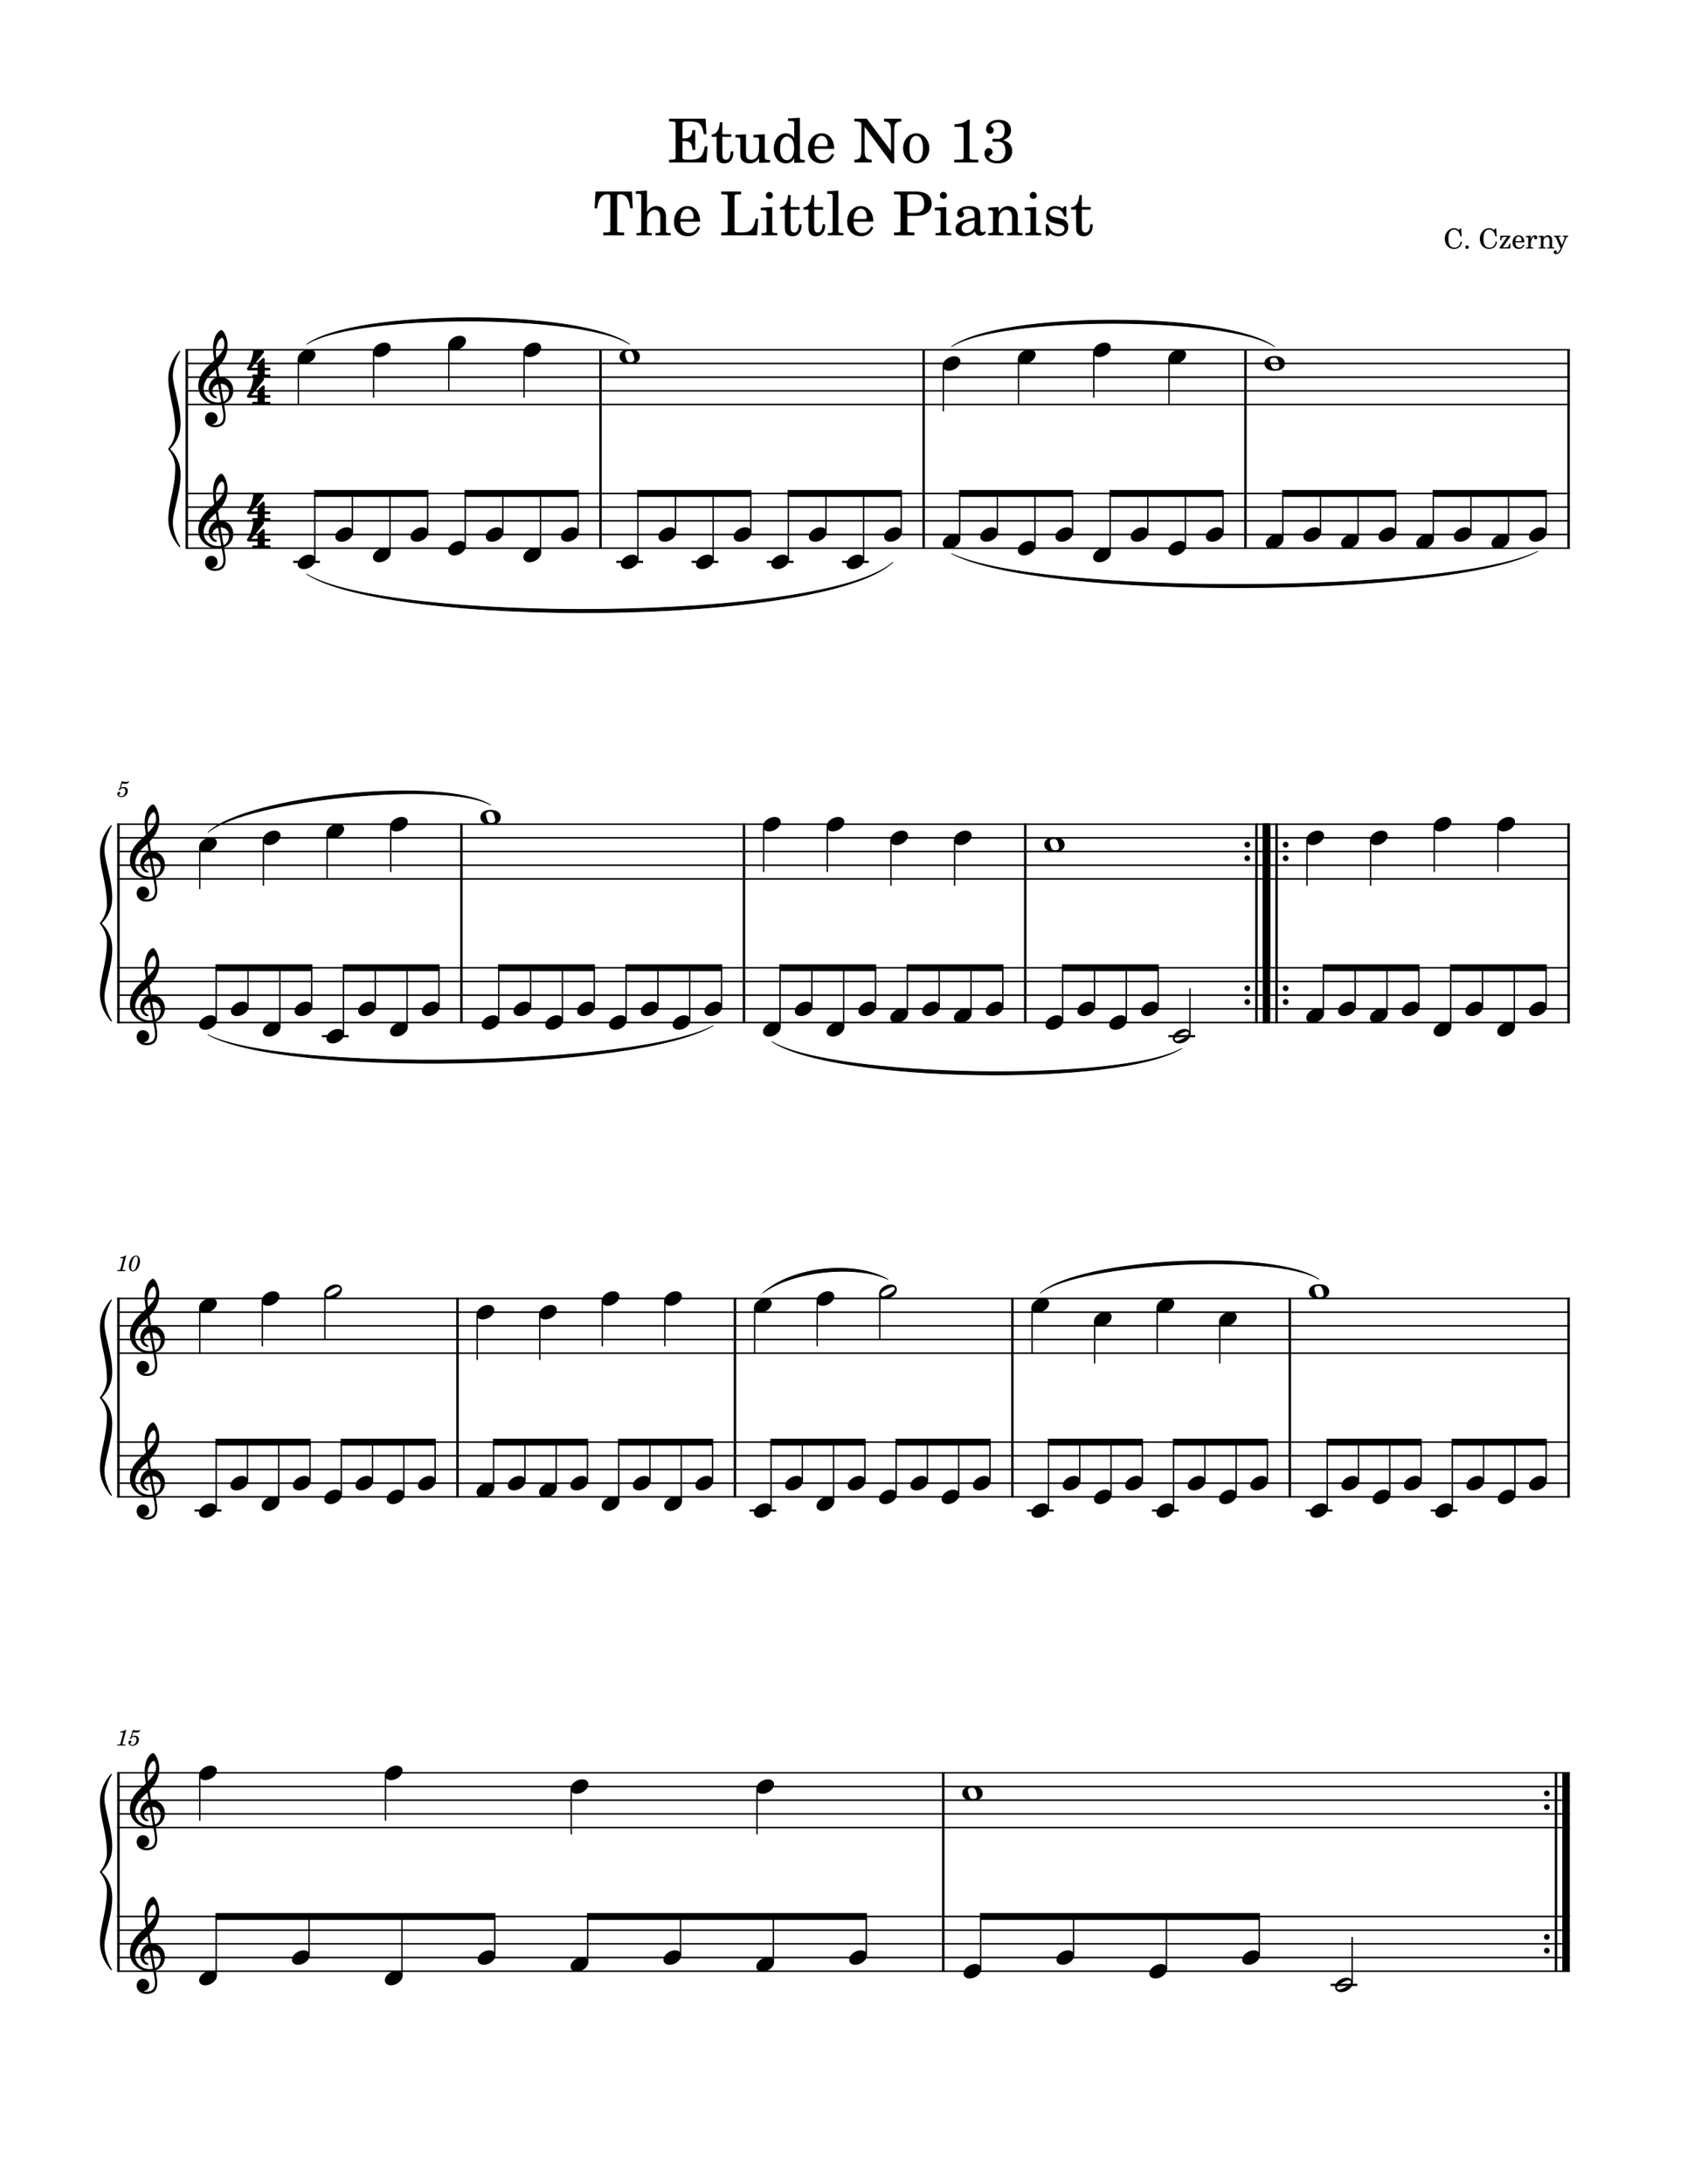 <svg width="3060" height="3960" xmlns="http://www.w3.org/2000/svg" version="1.2" baseProfile="tiny"><path fill="#fff" fill-rule="evenodd" d="M0 0h3060v3960H0V0"/><path class="StaffLines" fill="none" stroke="#000" stroke-width="2.73" stroke-linejoin="bevel" d="M336.599 634.199H2847.4M336.599 658.999H2847.4M336.599 683.799H2847.4M336.599 708.599H2847.4M336.599 733.399H2847.4M336.599 894.599H2847.4M336.599 919.399H2847.4M336.599 944.199H2847.4M336.599 968.999H2847.4M336.599 993.799H2847.4M212.598 1494.2H2847.4M212.598 1519H2847.4M212.598 1543.8H2847.4M212.598 1568.6H2847.4M212.598 1593.4H2847.4M212.598 1754.6H2847.4M212.598 1779.4H2847.4M212.598 1804.2H2847.4M212.598 1829H2847.4M212.598 1853.8H2847.4M212.598 2354.2H2847.4M212.598 2379H2847.4M212.598 2403.8H2847.4M212.598 2428.6H2847.4M212.598 2453.4H2847.4M212.598 2614.6H2847.4M212.598 2639.4H2847.4M212.598 2664.2H2847.4M212.598 2689H2847.4M212.598 2713.8H2847.4M212.598 3214.2H2847.4M212.598 3239H2847.4M212.598 3263.8H2847.4M212.598 3288.6H2847.4M212.598 3313.4H2847.4M212.598 3474.6H2847.4M212.598 3499.4H2847.4M212.598 3524.2H2847.4M212.598 3549H2847.4M212.598 3573.8H2847.4"/><path class="Text" d="M2650.35 414.146h-1.91l-2 2.953c-3.64-2.657-5.5-3.36-8.95-3.36-4.75 0-8.8 2-12.14 6-3.2 3.813-4.7 8.016-4.7 13.157 0 10.796 7.04 18.453 16.9 18.453 8 0 13.1-4.703 14.25-13.094l-2.36-.406c-1.34 7.453-5.14 11.156-11.29 11.156-7.41 0-10.91-5.109-10.91-15.906 0-5.703.75-9.453 2.45-12.453 1.55-2.797 4.61-4.547 7.86-4.547 3.5 0 6.6 1.843 8.5 5.047.95 1.656 1.64 3.5 2.85 7.453h2.2l-.75-14.453m10.73 30.906c-1.75 0-3.14 1.39-3.14 3.094 0 1.75 1.39 3.156 3.1 3.156 1.75 0 3.15-1.406 3.15-3.156 0-1.704-1.4-3.094-3.11-3.094m52.89-30.906h-1.9l-2 2.953c-3.64-2.657-5.5-3.36-8.96-3.36-4.75 0-8.79 2-12.14 6-3.2 3.813-4.7 8.016-4.7 13.157 0 10.796 7.05 18.453 16.91 18.453 8 0 13.09-4.703 14.25-13.094l-2.36-.406c-1.35 7.453-5.14 11.156-11.3 11.156-7.41 0-10.91-5.109-10.91-15.906 0-5.703.75-9.453 2.46-12.453 1.54-2.797 4.61-4.547 7.86-4.547 3.5 0 6.59 1.843 8.5 5.047.95 1.656 1.64 3.5 2.84 7.453h2.2l-.75-14.453m25.55 13.156h-18.06l-.44 8.453h2c.39-4.453 2.34-6.359 6.34-6.313h4.35l-13.64 19.36v1.797h19.45l.34-8.953h-2c-.5 4.906-2.45 6.859-6.9 6.796h-5.1l13.66-19.343v-1.797m25.48 12.047c.05-7.5-4.2-12.797-10.29-12.797-6.41 0-11.21 5.547-11.21 13.047 0 7.047 4.55 11.75 11.3 11.75 4.8 0 8.16-2.344 10.2-7.094l-1.75-.953c-2.04 3.844-4.15 5.344-7.5 5.344-2.54 0-4.4-1.047-5.7-3.297-.89-1.5-1.3-3.25-1.25-6h16.2m-16.15-2.157c0-3.5 1.61-8.5 5.81-8.5 3 0 5 2.657 5 6.704 0 1.406-.45 1.796-2.06 1.796h-8.75m27.8-9.89l-8.86.547v2.156h2.04c1.91.047 2.16.344 2.16 2.5v14.297c-.05.75-.09 1.047-.3 1.297-.36.453-1.36.656-3.5.703h-.2v1.797h13.34v-1.797h-.89c-3.36-.11-3.79-.36-3.79-2.156v-2.704c.04-8.39 3.04-14.796 6.93-15-.68.813-.89 1.313-.89 2.25 0 1.61 1.14 2.75 2.75 2.75 1.85 0 3.05-1.343 3.05-3.343 0-2.453-1.7-4.047-4.34-4.047-3.16 0-5.86 2.5-7.5 6.953v-6.203m23.03 0l-8.66.547v2.156h1.81c1.89.047 2.14.344 2.14 2.5v14.297c-.04.75-.09 1.047-.29 1.297-.35.453-1.3.656-3.46.703h-.2v1.797h12.66v-1.797h-.21c-3.34-.11-3.79-.36-3.79-2.156v-7.391c0-2.453.34-4.703.9-5.859 1.05-2.25 3.3-3.797 5.44-3.797 1.31 0 2.81.703 3.56 1.75.75 1.093 1.1 2.593 1.1 5v10.453c-.05.75-.1 1.047-.3 1.297-.36.453-1.36.656-3.5.703h-.2v1.797h12.65v-1.797h-.2c-3.3-.11-3.75-.36-3.75-2.156v-10.047c0-3.594-.16-4.5-1.05-6.203-1.25-2.391-3.75-3.844-6.75-3.844-3.25 0-5.7 1.5-7.9 4.797v-4.047m33.39 16.953l-5.5-12.859c-.21-.5-.3-.75-.3-1 0-.954.59-1.297 2.3-1.297h1.04v-1.797h-11.89v1.797h.55c1.7.047 2.34.547 3.39 2.703l8.16 18.453-.85 1.75c-1.81 3.797-4.15 6.437-5.75 6.437-.45 0-.81-.187-.81-.5 0-.093.06-.25.11-.437.14-.453.25-.906.25-1.313 0-1.296-1.05-2.25-2.55-2.25-1.75 0-3 1.313-3 3.11 0 2.25 1.89 3.844 4.55 3.844 2.64 0 4.89-1.297 6.89-4 1.56-2.047 2.56-4.141 4.75-9.594l5.7-14.156c1.16-2.891 2.25-4 4.21-4.047h.29v-1.797h-10v1.797h.8c1.91 0 2.7.547 2.7 1.843 0 .563-.14 1.157-.5 2l-4.54 11.313M1279.79 215.176h-66.11v5.172h1.98c6.27.11 8.36.438 9.24 1.547.65.985.65 1.203.65 6.813v52.359c0 5.609 0 5.828-.65 6.828-.88 1.094-2.97 1.531-9.24 1.531h-1.98v5.172h67.54l2.21-29.375h-4.85c-4.18 19.578-8.68 23.766-25.53 24.203h-7.25c-6.61-.218-8.25-1.312-7.92-5.281v-28.047h2.2c11.33-.437 15.39 3.625 15.85 15.844h5.15v-36.078h-5.15c-.68 10.781-4.96 15.062-15.41 15.062h-2.64v-25.078c-.11-4.625.98-5.39 6.92-5.5h5.74c18.03-.109 22.54 3.844 26.06 22.875h4.73l-1.54-28.047m30.46 28.157v-21.782h-4.51c-1.09 14.313-5.94 21.563-14.84 22.235v4.281h9.01v28.047c0 7.703.22 10.453 1.31 12.984 1.77 4.625 6.18 7.157 12.55 7.157 9.91 0 16.28-7.485 16.28-19.141 0-.672 0-1.438-.11-2.531h-4.62c-.33 9.89-3.19 14.953-8.58 14.953-2.53 0-4.74-1.313-5.5-3.188-.66-1.547-.99-4.297-.99-8.25v-30.031h16.18v-4.734h-16.18m66.65 52.031l20.03-.766v-4.734h-2.75c-6.39-.219-6.94-.875-6.94-8.031v-38.5l-20.67 1.218v4.735h5.61c4.17.109 4.72.765 4.72 5.5v13.515c0 9.579-2.3 21.235-14.41 21.235-3.41 0-6.27-1.203-7.7-3.406-1.43-2.094-1.64-3.188-1.64-9.235v-33.562l-19.25 1.218v4.735h4.17c4.18.109 4.73.765 4.73 5.5v23.75c0 5.609.44 8.14 2.1 10.672 2.96 4.515 8.25 7.047 14.84 7.047 7.26 0 12.33-2.969 17.16-10.016v9.125m63.68 0l19.14-.766v-4.734h-1.98c-6.27-.328-6.81-.984-6.81-8.031V213.52l-21.57 1.219v4.734h6.49c4.19.11 4.73.766 4.73 5.5v24.86c-4.06-5.61-8.79-8.141-15.17-8.141-12.44 0-21.89 11.984-21.89 27.828 0 15.625 9.13 26.735 21.89 26.735 6.92 0 11.66-2.969 15.17-9.579v8.688m-12.98-47.734c4.51 0 8.81 3.296 10.78 8.359 1.44 3.297 2.09 7.812 2.09 13.203 0 12.859-5.06 21.109-12.98 21.109-7.8 0-12.42-7.25-12.42-19.468 0-6.594.65-11.547 2.09-15.172 1.86-4.953 5.94-8.031 10.44-8.031m85.47 22.218c.11-16.5-9.25-28.156-22.67-28.156-14.08 0-24.65 12.203-24.65 28.703 0 15.516 10.02 25.86 24.86 25.86 10.57 0 17.94-5.172 22.46-15.625l-3.86-2.094c-4.5 8.469-9.13 11.765-16.5 11.765-5.61 0-9.67-2.296-12.53-7.25-1.99-3.296-2.86-7.156-2.75-13.203h35.64m-35.53-4.734c0-7.703 3.51-18.703 12.75-18.703 6.61 0 11 5.844 11 14.75 0 3.078-.99 3.953-4.5 3.953h-19.25m94.68-49.938h-22.65v5.172h2.75c6.26.219 8.36.985 10.11 3.625v46.75c0 14.969-2.08 18.157-12.75 18.703v5.172h31.34v-5.172c-10.56-.546-12.64-3.734-12.64-18.703v-40.812l49.05 66.234h4.62v-57.094c0-14.968 2.1-18.156 12.77-18.703v-5.172h-31.36v5.172c10.56.547 12.65 3.625 12.65 18.703v34.532l-43.89-58.407m89.86 26.516c-13.53 0-23.98 11.984-23.98 27.391 0 15.062 10.56 27.172 23.76 27.172 13.21 0 23.77-12.11 23.77-27.282 0-15.078-10.56-27.281-23.55-27.281m0 4.719c7.71 0 11.99 8.031 11.99 22.562 0 14.625-4.28 22.547-12.21 22.547-7.92 0-12.2-7.922-12.2-22.437 0-14.969 4.17-22.672 12.42-22.672m93.27-29.25c-3.74 4.5-13.86 7.922-23.99 8.14v4.719h9.69c6.38.125 7.03.781 6.81 6.938v44.109c0 5.609 0 5.828-.65 6.828-.88 1.094-2.97 1.531-9.13 1.531h-7.15v5.172h43.56v-5.172h-6.05c-6.17 0-8.25-.437-9.14-1.531-.76-1-.76-1.109-.76-6.828v-45.422c0-6.172.21-11.344.76-18.484h-3.95m63.8 36.953c10-3.625 14.62-9.234 14.62-18.031 0-11.563-8.8-18.922-22.44-18.922-12.87 0-22.65 7.594-22.65 17.594 0 4.515 2.97 7.703 7.25 7.703 3.86 0 6.5-2.641 6.5-6.594 0-2.422-.89-3.859-3.41-5.609-1.11-.782-1.44-1.219-1.44-1.985 0-3.078 6.38-6.375 12.66-6.375 7.91 0 12.09 4.938 12.09 14.297 0 10.219-4.18 15.609-11.98 15.609-1 0-2.86-.109-4.52-.218-.87-.11-1.76-.11-2.42-.11-2.31 0-3.51 1-3.51 2.969 0 1.875 1.09 2.75 3.51 2.75.66 0 1.55 0 2.53-.109 2.21-.11 3.96-.11 5.17-.11 8.14 0 12.54 5.828 12.54 16.719 0 11.453-5.5 17.828-15.4 17.828-6.93 0-14.4-3.734-14.4-7.156 0-.984.22-1.203 2.3-2.422 3.09-1.859 4.29-3.734 4.29-6.484 0-3.953-2.97-6.922-6.92-6.922-4.73 0-7.81 3.844-7.81 9.672 0 10.672 9.78 18.047 23.86 18.047 15.95 0 26.29-8.813 26.29-22.344 0-10.328-5.28-16.61-16.71-19.797M1146.11 347.176h-65.89l-1.64 30.579h4.72c1.55-11.11 4.52-25.407 18.6-25.407 3.64 0 5.17 1.203 5.17 3.953v56.766c0 5.609 0 5.828-.66 6.828-.87 1.094-2.97 1.531-9.23 1.531h-2.88v5.172h37.74v-5.172h-2.86c-6.16 0-8.25-.437-9.13-1.531-.65-1-.65-1.219-.65-6.828v-56.766c0-2.75 1.53-3.953 5.15-3.953 14.1 0 16.95 14.407 18.49 25.407h4.73l-1.66-30.579m27.39-1.656l-20.34 1.219v4.734h5.28c4.17.11 4.72.766 4.72 5.5v61.375c-.11 1.547-.22 2.203-.66 2.75-.76.985-2.85 1.438-7.59 1.547h-.44v3.953h27.83v-3.953h-.44c-7.37-.234-8.36-.781-8.36-4.734V401.63c0-5.391.77-10.344 1.99-12.875 2.42-4.954 7.25-8.36 11.98-8.36 2.86 0 6.16 1.656 7.71 3.86 1.76 2.406 2.53 5.718 2.53 11.109v22.984c-.11 1.547-.22 2.203-.66 2.75-.78.985-2.98 1.438-7.7 1.547h-.44v3.953h27.83v-3.953h-.44c-7.26-.234-8.25-.781-8.25-4.734v-22.11c0-7.921-.34-9.906-2.31-13.64-2.75-5.391-8.25-8.469-14.86-8.469-7.14 0-12.42 3.188-17.38 10.563V345.52m96.36 56.328c.11-16.5-9.25-28.156-22.67-28.156-14.08 0-24.64 12.203-24.64 28.703 0 15.516 10.02 25.86 24.86 25.86 10.56 0 17.94-5.172 22.45-15.625l-3.86-2.094c-4.5 8.469-9.12 11.765-16.5 11.765-5.6 0-9.67-2.296-12.53-7.25-1.98-3.296-2.86-7.156-2.75-13.203h35.64m-35.53-4.734c0-7.703 3.52-18.703 12.75-18.703 6.61 0 11 5.844 11 14.75 0 3.078-.98 3.953-4.5 3.953h-19.25m141-.656h-4.84c-3.63 19.797-8.58 24.64-25.63 24.968h-4.62c-6.59-.218-8.25-1.312-7.92-5.281v-55.437c0-5.5 0-5.828.65-6.813.89-1.109 2.99-1.437 9.25-1.547h1.99v-5.172h-36.1v5.172h1.99c6.26.11 8.36.438 9.23 1.547.67.985.67 1.203.67 6.813v52.359c0 5.609 0 5.828-.67 6.828-.87 1.094-2.97 1.531-9.23 1.531h-1.99v5.172h64.91l2.31-30.14m20.22-48.516c-3.51 0-6.37 2.859-6.37 6.391 0 3.515 2.86 6.375 6.26 6.375 3.64 0 6.5-2.86 6.5-6.375a6.388 6.388 0 00-6.39-6.391m5.17 27.391l-20.67 1.218v4.735h5.61c4.17.109 4.72.765 4.72 5.5v31.453c-.11 1.656-.22 2.312-.66 2.859-.76.985-2.86 1.438-7.59 1.547h-.77v3.953h28.5v-3.953h-.78c-7.36-.234-8.36-.781-8.36-4.734v-42.578m33.33 0v-21.782h-4.51c-1.1 14.313-5.94 21.563-14.85 22.235v4.281h9.02v28.047c0 7.703.22 10.453 1.31 12.984 1.77 4.625 6.17 7.157 12.55 7.157 9.9 0 16.28-7.485 16.28-19.141 0-.672 0-1.438-.11-2.531h-4.63c-.32 9.89-3.18 14.953-8.57 14.953-2.54 0-4.74-1.313-5.5-3.188-.66-1.547-.99-4.297-.99-8.25v-30.031h16.17v-4.734h-16.17m42.78 0v-21.782h-4.51c-1.1 14.313-5.94 21.563-14.85 22.235v4.281h9.02v28.047c0 7.703.22 10.453 1.31 12.984 1.77 4.625 6.17 7.157 12.55 7.157 9.9 0 16.28-7.485 16.28-19.141 0-.672 0-1.438-.11-2.531h-4.62c-.33 9.89-3.19 14.953-8.58 14.953-2.53 0-4.74-1.313-5.5-3.188-.66-1.547-.99-4.297-.99-8.25v-30.031H1493v-4.734h-16.17m43.88-29.813l-20.35 1.219v4.734h5.39c4.07.11 4.61.766 4.61 5.5v61.266c-.11 1.656-.21 2.312-.65 2.859-.77.985-2.86 1.438-7.6 1.547h-.76v3.953h28.48v-3.953h-.76c-7.36-.234-8.36-.781-8.36-4.734V345.52m63.36 56.328c.11-16.5-9.25-28.156-22.67-28.156-14.08 0-24.65 12.203-24.65 28.703 0 15.516 10.02 25.86 24.86 25.86 10.57 0 17.94-5.172 22.46-15.625l-3.86-2.094c-4.5 8.469-9.13 11.765-16.5 11.765-5.61 0-9.67-2.296-12.53-7.25-1.99-3.296-2.86-7.156-2.75-13.203h35.64m-35.53-4.734c0-7.703 3.51-18.703 12.75-18.703 6.61 0 11 5.844 11 14.75 0 3.078-.99 3.953-4.5 3.953h-19.25m97.21-5.828h12.43c9.9 0 15.07-.766 19.59-2.86 7.69-3.734 12.09-10.781 12.09-19.468 0-17.485-15.4-21.782-29.81-21.782h-38.5v5.172h1.99c6.26.11 8.36.438 9.23 1.547.66.985.66 1.203.66 6.813v52.359c0 5.609 0 5.828-.66 6.828-.87 1.094-2.97 1.531-9.23 1.531h-1.99v5.172h36.97v-5.172h-2.86c-6.28 0-8.37-.437-9.25-1.531-.66-1-.66-1.219-.66-6.828v-21.781m0-5.172v-28.156c0-5.063.55-5.61 6.71-5.61h7.04c11.44 0 16.83 5.391 16.83 17.047 0 11.328-5.61 16.719-17.26 16.719h-13.32m65.44-38.172c-3.51 0-6.37 2.859-6.37 6.391 0 3.515 2.86 6.375 6.26 6.375 3.64 0 6.5-2.86 6.5-6.375a6.388 6.388 0 00-6.39-6.391m5.17 27.391l-20.67 1.218v4.735h5.61c4.17.109 4.72.765 4.72 5.5v31.453c-.11 1.656-.22 2.312-.66 2.859-.76.985-2.86 1.438-7.59 1.547h-.77v3.953h28.5v-3.953h-.78c-7.36-.234-8.36-.781-8.36-4.734v-42.578m61.71 15.843c0-6.921-1.21-10.453-4.41-13.093-3.62-2.969-9.01-4.391-16.05-4.391-12.43 0-21.45 5.828-21.45 13.859 0 4.063 2.53 6.704 6.38 6.704 3.51 0 5.93-2.313 5.93-5.61 0-1.422-.54-2.969-1.64-4.5-.67-.781-.78-1-.78-1.547 0-2.203 4.41-4.187 9.69-4.187 3.51 0 7.37 1.109 9.12 2.75 2.1 1.765 2.86 4.406 2.86 9.359v4.281c-11.43 1.985-15.06 2.86-20.45 4.954-9.58 3.531-14.08 8.578-14.08 15.625 0 7.921 6.16 12.875 15.96 12.875 7.57 0 14.4-3.094 19.14-8.704 1.75 5.61 4.5 7.813 9.67 7.813 4.95 0 10.12-3.188 10.12-6.375 0-.766-.43-1.328-1.11-1.328-.43 0-.87.125-1.64.453-1.54.656-2.2.766-3.08.766-3.09 0-4.18-1.985-4.18-7.594v-22.11m-10.35 13.422c0 6.594-.32 8.141-2.18 11-2.75 4.063-7.71 6.813-12.55 6.813-5.06 0-8.69-3.625-8.69-8.578 0-4.61 2.31-7.922 7.14-10.219 3.42-1.547 7.71-2.641 16.28-4.078v5.062m43.78-29.265l-19.03 1.218v4.735h3.97c4.17.109 4.72.765 4.72 5.5v31.453c-.11 1.656-.22 2.312-.66 2.859-.76.985-2.85 1.438-7.59 1.547h-.44v3.953h27.83v-3.953h-.44c-7.37-.234-8.36-.781-8.36-4.734V401.63c0-5.391.77-10.344 1.99-12.875 2.31-4.954 7.25-8.36 11.98-8.36 2.86 0 6.16 1.547 7.82 3.86 1.65 2.406 2.42 5.718 2.42 11v22.984c-.11 1.656-.22 2.312-.66 2.859-.78.985-2.98 1.438-7.7 1.547h-.44v3.953h27.83v-3.953h-.44c-7.26-.234-8.25-.781-8.25-4.734v-22.11c0-7.921-.34-9.906-2.31-13.64-2.75-5.281-8.25-8.469-14.86-8.469-7.14 0-12.53 3.297-17.38 10.563v-8.922m62.69-27.391c-3.51 0-6.37 2.859-6.37 6.391 0 3.515 2.86 6.375 6.26 6.375 3.64 0 6.5-2.86 6.5-6.375a6.388 6.388 0 00-6.39-6.391m5.17 27.391l-20.67 1.218v4.735h5.61c4.17.109 4.72.765 4.72 5.5v31.453c-.11 1.656-.22 2.312-.66 2.859-.76.985-2.86 1.438-7.59 1.547h-.77v3.953h28.5v-3.953h-.78c-7.36-.234-8.36-.781-8.36-4.734v-42.578m54.89-1.203h-3.85l-3.19 3.953c-3.96-3.078-7.92-4.391-13.42-4.391-9.68 0-16.07 6.266-16.07 15.953 0 10.328 6.72 12.969 15.52 15.063l5.83 1.328c8.68 2.078 11.76 4.281 11.76 8.687 0 5.172-4.5 8.797-10.89 8.797-9.34 0-15.94-5.937-18.58-16.937h-4.4v20.781h3.84l3.86-4.5c4.5 3.625 9.45 5.391 15.06 5.391 10.78 0 17.94-6.719 17.94-16.954 0-4.828-1.55-8.578-4.62-11.109-2.64-2.297-4.85-3.187-11.55-4.609l-5.5-1.219c-6.05-1.313-6.05-1.313-8.03-2.422-2.42-1.094-3.85-3.406-3.85-5.828 0-4.5 4.18-7.578 10.22-7.578 9.03 0 13.42 6.375 16.07 14.078h3.85V374.13m28.05 1.203v-21.782h-4.51c-1.1 14.313-5.94 21.563-14.85 22.235v4.281h9.02v28.047c0 7.703.22 10.453 1.31 12.984 1.77 4.625 6.17 7.157 12.55 7.157 9.9 0 16.28-7.485 16.28-19.141 0-.672 0-1.438-.11-2.531h-4.63c-.32 9.89-3.18 14.953-8.57 14.953-2.54 0-4.74-1.313-5.5-3.188-.66-1.547-.99-4.297-.99-8.25v-30.031h16.17v-4.734h-16.17"/><path class="MeasureNumber" d="M228.958 3136.29h-1.157c-2.203 1.64-6.437 3.03-9.328 3.03l-.468 1.77h2.75c2.437 0 2.718.07 2.718.79 0 .36 0 .36-.39 1.8l-4.282 16c-.531 2-.562 2.12-.921 2.48-.407.39-1.25.52-3.36.57h-1.719l-.203 1.87h14.797l.235-1.87h-2.157c-2.593 0-3.156-.21-3.156-1.08 0-.28.156-1.21.359-1.97l6.282-23.39m8.359 13c-1.25.75-1.609 1.23-1.609 2.03 0 .77.64 1.33 1.437 1.33 1.047 0 1.641-.77 1.766-2.25 1.234-1 2.562-1.44 4.156-1.44 2.969 0 4.609 1.84 4.609 5.16 0 5.2-3.359 9.43-7.484 9.43-2.359 0-4.281-1.11-4.281-2.43 0-.24.047-.32.234-.44 1.281-.59 2.328-1.03 2.328-2.72 0-1.28-1-2.23-2.406-2.23-1.75 0-3.078 1.46-3.078 3.39 0 3.53 3.047 6.07 7.328 6.07 6.469 0 11.719-5.15 11.719-11.54 0-4.05-3.078-6.89-7.438-6.89-1.734 0-3.125.36-5.047 1.33l2.235-7.57c2.125.44 3.812.64 5.25.64 2.64 0 5-.84 6.312-2.23.688-.8 1.078-1.49 1.078-2 0-.25-.125-.49-.281-.49-.109 0-.203.05-.437.16-1.313.64-3 1-4.563 1-2.39 0-5.234-.39-8.187-1.16l-3.641 12.85M217.083 1429.29c-1.25.75-1.61 1.23-1.61 2.03 0 .76.641 1.33 1.438 1.33 1.047 0 1.64-.77 1.765-2.25 1.235-1 2.563-1.44 4.157-1.44 2.968 0 4.609 1.84 4.609 5.16 0 5.2-3.359 9.43-7.484 9.43-2.36 0-4.282-1.11-4.282-2.43 0-.24.047-.32.235-.44 1.281-.6 2.328-1.03 2.328-2.72 0-1.28-1-2.24-2.406-2.24-1.75 0-3.078 1.47-3.078 3.4 0 3.53 3.046 6.07 7.328 6.07 6.468 0 11.718-5.15 11.718-11.54 0-4.05-3.078-6.89-7.437-6.89-1.734 0-3.125.36-5.047 1.32l2.234-7.56c2.125.44 3.813.64 5.25.64 2.641 0 5-.84 6.313-2.23.687-.8 1.078-1.49 1.078-2 0-.25-.125-.49-.281-.49-.11 0-.203.05-.438.16-1.312.64-3 1-4.562 1-2.391 0-5.235-.39-8.188-1.16l-3.64 12.85M228.958 2276.29h-1.157c-2.203 1.64-6.437 3.03-9.328 3.03l-.468 1.76h2.75c2.437 0 2.718.08 2.718.8 0 .36 0 .36-.39 1.8l-4.282 16c-.531 2-.562 2.12-.921 2.48-.407.39-1.25.52-3.36.57h-1.719l-.203 1.87h14.797l.235-1.87h-2.157c-2.593 0-3.156-.21-3.156-1.08 0-.28.156-1.21.359-1.97l6.282-23.39m17.906.15c-8.594 0-12.875 11.85-12.875 18.88 0 5.8 2.891 9.87 6.969 9.87 6.828 0 12.953-8.87 12.953-18.79 0-5.96-2.844-9.96-7.047-9.96m-.031 1.6c2.078 0 3.203 1.84 3.203 5.28 0 3.92-1 9-2.641 13.12-1.922 5-3.844 7.16-6.25 7.16-2.156 0-3.359-1.92-3.359-5.31 0-5.21 1.844-12.17 4.406-16.8 1.234-2.25 2.844-3.45 4.641-3.45"/><path class="SlurSegment" stroke="#000" stroke-width="1.24" stroke-linecap="round" stroke-linejoin="round" fill-rule="evenodd" d="M377.259 1509.08c71.064-67.63 429.875-102.35 512.587-49.6-81.948-44.85-440.759-10.13-512.587 49.6M1383.71 2344.28c52.2-47.54 165.66-59.94 226.9-24.8-60.38-27.25-173.83-14.85-226.9 24.8M1886.93 2344.28c72.9-63.64 426.83-81 505.61-24.8-78.4-48.27-432.32-30.91-505.61 24.8M556.114 624.279c87.915-64.249 498.186-64.249 586.106 0-87.92-56.313-498.191-56.313-586.106 0M1725.94 628.495c87.91-64.249 498.18-64.249 586.1 0-87.92-56.313-498.19-56.313-586.1 0M1400.05 1888.52c110.46 65.78 630.89 74.46 743.48 12.4-112.72 70-633.16 61.32-743.48-12.4M377.259 1876.12c138.793 68.92 780.451 57.29 916.651-16.62-136.06 81.85-777.715 93.48-916.651 16.62M556.114 1040.92c148.269 89.27 938.036 87.77 1063.686-21.58-125.34 117.28-915.108 118.78-1063.686 21.58M1725.94 1003.72c159.86 76.61 904.44 73.66 1063.68-4.217-159.21 85.807-903.79 88.757-1063.68 4.217"/><path class="BarLine" stroke="#000" stroke-width="13.64" stroke-linejoin="bevel" d="M2297.25 1492.84v261.76"/><path class="BarLine" stroke="#000" stroke-width="4.46" stroke-linejoin="bevel" d="M2315.48 1492.84v261.76"/><path class="BarLine" d="M2337.203 1531.4c0-2.883-2.294-5.255-5.161-5.255-2.883 0-5.162 2.372-5.162 5.255s2.279 5.255 5.162 5.255c2.867 0 5.161-2.372 5.161-5.255M2337.203 1556.2c0-2.883-2.294-5.255-5.161-5.255-2.883 0-5.162 2.372-5.162 5.255s2.279 5.255 5.162 5.255c2.867 0 5.161-2.372 5.161-5.255"/><path class="BarLine" stroke="#000" stroke-width="4.46" stroke-linejoin="bevel" d="M836.875 1492.84v261.76M214.83 2352.84v261.76M1675.35 632.835v261.764"/><path class="BarLine" d="M2267.623 1531.4c0-2.883-2.294-5.255-5.161-5.255-2.883 0-5.162 2.372-5.162 5.255s2.279 5.255 5.162 5.255c2.867 0 5.161-2.372 5.161-5.255M2267.623 1556.2c0-2.883-2.294-5.255-5.161-5.255-2.883 0-5.162 2.372-5.162 5.255s2.279 5.255 5.162 5.255c2.867 0 5.161-2.372 5.161-5.255"/><path class="BarLine" stroke="#000" stroke-width="4.46" stroke-linejoin="bevel" d="M2279.02 1492.84v261.76"/><path class="BarLine" stroke="#000" stroke-width="13.64" stroke-linejoin="bevel" d="M2297.25 1492.84v261.76"/><path class="BarLine" stroke="#000" stroke-width="4.46" stroke-linejoin="bevel" d="M1089.25 632.835v261.764M214.83 3212.84v261.76M2845.17 2352.84v261.76M2339.56 2352.84v261.76M1349.46 1492.84v261.76M338.831 632.835v261.764M1836.34 2352.84v261.76M2259.07 632.835v261.764M2845.17 1492.84v261.76M1859.67 1492.84v261.76M2845.17 632.835v261.764M214.83 1492.84v261.76M1710.97 3212.84v261.76M829.894 2352.84v261.76M1333.12 2352.84v261.76"/><path class="BarLine" d="M2810.953 3251.4c0-2.883-2.294-5.255-5.161-5.255-2.883 0-5.162 2.372-5.162 5.255s2.279 5.255 5.162 5.255c2.867 0 5.161-2.372 5.161-5.255M2810.953 3276.2c0-2.883-2.294-5.255-5.161-5.255-2.883 0-5.162 2.372-5.162 5.255s2.279 5.255 5.162 5.255c2.867 0 5.161-2.372 5.161-5.255"/><path class="BarLine" stroke="#000" stroke-width="4.46" stroke-linejoin="bevel" d="M2822.35 3212.84v261.76"/><path class="BarLine" stroke="#000" stroke-width="13.64" stroke-linejoin="bevel" d="M2840.58 3212.84v261.76"/><path class="BarLine" stroke="#000" stroke-width="4.46" stroke-linejoin="bevel" d="M836.875 1753.24v101.92M829.894 2613.24v101.92M214.83 1753.24v101.92M214.83 2613.24v101.92"/><path class="BarLine" d="M2267.623 1791.8c0-2.883-2.294-5.255-5.161-5.255-2.883 0-5.162 2.372-5.162 5.255s2.279 5.255 5.162 5.255c2.867 0 5.161-2.372 5.161-5.255M2267.623 1816.6c0-2.883-2.294-5.255-5.161-5.255-2.883 0-5.162 2.372-5.162 5.255s2.279 5.255 5.162 5.255c2.867 0 5.161-2.372 5.161-5.255"/><path class="BarLine" stroke="#000" stroke-width="4.46" stroke-linejoin="bevel" d="M2279.02 1753.24v101.92"/><path class="BarLine" stroke="#000" stroke-width="13.64" stroke-linejoin="bevel" d="M2297.25 1753.24v101.92M2297.25 1753.24v101.92"/><path class="BarLine" stroke="#000" stroke-width="4.46" stroke-linejoin="bevel" d="M2315.48 1753.24v101.92"/><path class="BarLine" d="M2337.203 1791.8c0-2.883-2.294-5.255-5.161-5.255-2.883 0-5.162 2.372-5.162 5.255s2.279 5.255 5.162 5.255c2.867 0 5.161-2.372 5.161-5.255M2337.203 1816.6c0-2.883-2.294-5.255-5.161-5.255-2.883 0-5.162 2.372-5.162 5.255s2.279 5.255 5.162 5.255c2.867 0 5.161-2.372 5.161-5.255"/><path class="BarLine" stroke="#000" stroke-width="4.46" stroke-linejoin="bevel" d="M2339.56 2613.24v101.92M1675.35 893.235v101.928M2845.17 893.235v101.928M1349.46 1753.24v101.92M1836.34 2613.24v101.92M2845.17 1753.24v101.92M2259.07 893.235v101.928M1333.12 2613.24v101.92M2845.17 2613.24v101.92M1710.97 3473.24v101.93M338.831 893.235v101.928M1859.67 1753.24v101.92"/><path class="BarLine" d="M2810.953 3511.8c0-2.883-2.294-5.255-5.161-5.255-2.883 0-5.162 2.372-5.162 5.255s2.279 5.255 5.162 5.255c2.867 0 5.161-2.372 5.161-5.255M2810.953 3536.6c0-2.883-2.294-5.255-5.161-5.255-2.883 0-5.162 2.372-5.162 5.255s2.279 5.255 5.162 5.255c2.867 0 5.161-2.372 5.161-5.255"/><path class="BarLine" stroke="#000" stroke-width="4.46" stroke-linejoin="bevel" d="M2822.35 3473.24v101.93"/><path class="BarLine" stroke="#000" stroke-width="13.64" stroke-linejoin="bevel" d="M2840.58 3473.24v101.93"/><path class="BarLine" stroke="#000" stroke-width="4.46" stroke-linejoin="bevel" d="M214.83 3473.24v101.93M1089.25 893.235v101.928"/><path class="LedgerLine" stroke="#000" stroke-width="3.97" stroke-linejoin="bevel" d="M1254.37 1018.6h48.6M531.814 1018.6h48.6M1359.41 2738.6h48.6M2413.44 3598.6h48.6M2119.23 1878.6h48.6M2595.14 2738.6h48.6M1117.92 1018.6h48.6M1390.82 1018.6h48.6M2368.24 2738.6h48.6M1527.27 1018.6h48.6M352.959 2738.6h48.6M2089.54 2738.6h48.6M583.855 1878.6h48.6M1862.63 2738.6h48.6"/><path class="Stem" stroke="#000" stroke-width="2.48" stroke-linejoin="bevel" d="M541.238 650.765v82.634M475.836 2358.37V2441M979.059 2383.17v82.63M589.29 2345.97v82.63M708.726 1498.37V1581M593.279 1510.77v82.63M362.383 1535.57V1612M1731.52 1523.17v82.63M865.606 2383.17v82.63M677.69 638.365v82.634M477.831 1523.17v82.63M362.383 2370.77v82.63M1373.08 3243.17v82.63M1092.51 2358.37V2441M814.142 625.965v82.634M1500.62 1498.37V1581M1711.06 663.165v82.634M1385.17 1498.37V1581M2212.41 2395.57V2472M1847.51 650.765v82.634M2098.96 2370.77v82.63M362.383 3218.37V3301M2370.68 1523.17v82.63M1985.51 2395.57V2472M1983.96 638.365v82.634M1872.05 2370.77v82.63M2120.42 650.765v82.634M950.595 638.365v82.634M2486.13 1523.17v82.63M699.281 3218.37V3301M2601.57 1498.37V1581M1205.97 2358.37V2441M1595.74 2345.97v82.63M1616.07 1523.17v82.63M1036.18 3243.17v82.63M1368.83 2370.77v82.63M1482.28 2358.37V2441M2717.02 1498.37V1581M1927.51 1849.83v-95.23M2042.96 1849.83v-95.23M2804.5 1825.03v-70.43M1761.27 1837.43v-82.83M1985.24 1825.03v-70.43M2746.77 1862.23V1754.6M2158.41 1874.63v-82.83M2458.15 1825.03v-70.43M2689.05 1825.03v-70.43M2631.33 1862.23V1754.6M1818.99 1825.03v-70.43M2400.43 1837.43v-82.83M2100.69 1825.03v-70.43M2515.88 1837.43v-82.83M2573.6 1825.03v-70.43M392.135 3582.23V3474.6M2071.99 2685.03v-70.43M2128.71 2734.63V2614.6M2185.44 2685.03v-70.43M2242.17 2709.83v-95.23M2298.89 2685.03v-70.43M2407.41 2734.63V2614.6M2464.14 2685.03v-70.43M2520.86 2709.83v-95.23M2577.59 2685.03v-70.43M2634.32 2734.63V2614.6M2691.04 2685.03v-70.43M2747.77 2709.83v-95.23M2804.5 2685.03v-70.43M2015.26 2709.83v-95.23M560.584 3545.03v-70.43M729.033 3582.23V3474.6M897.483 3545.03v-70.43M1065.93 3557.43v-82.83M1234.38 3545.03v-70.43M1402.83 3557.43v-82.83M1571.28 3545.03v-70.43M1778.82 3569.83v-95.23M1947.27 3545.03v-70.43M2115.71 3569.83v-95.23M2284.16 3545.03v-70.43M2452.61 3594.63v-82.83M1178.99 2685.03v-70.43M448.862 2685.03v-70.43M505.588 2722.23V2614.6M562.315 2685.03v-70.43M619.042 2709.83v-95.23M675.769 2685.03v-70.43M732.495 2709.83v-95.23M789.222 2685.03v-70.43M895.358 2697.43v-82.83M952.085 2685.03v-70.43M1008.81 2697.43v-82.83M1065.54 2685.03v-70.43M1122.27 2722.23V2614.6M392.135 2734.63V2614.6M1235.72 2722.23V2614.6M1292.45 2685.03v-70.43M1398.58 2734.63V2614.6M1455.31 2685.03v-70.43M1512.04 2722.23V2614.6M1568.76 2685.03v-70.43M1625.49 2709.83v-95.23M1682.22 2685.03v-70.43M1738.94 2709.83v-95.23M1795.67 2685.03v-70.43M1901.8 2734.63V2614.6M1958.53 2685.03v-70.43M980.347 1002.23V894.599M2668.05 965.031v-70.432M1251.07 1849.83v-95.23M1809.04 965.031v-70.432M2736.27 977.431v-82.832M843.895 989.831v-95.232M2804.5 965.031v-70.432M1740.81 977.431v-82.832M1135.62 1849.83v-95.23M1634.68 965.031v-70.432M912.121 965.031v-70.432M1077.89 1825.03v-70.43M1566.45 1014.63V894.599M1020.17 1849.83v-95.23M392.135 1849.83v-95.23M962.446 1825.03v-70.43M1193.34 1825.03v-70.43M1498.22 965.031v-70.432M904.722 1849.83v-95.23M449.859 1825.03v-70.43M1048.57 965.031v-70.432M796.203 1825.03v-70.43M507.583 1862.23V1754.6M1157.09 1014.63V894.599M738.479 1862.23V1754.6M1430 1014.63V894.599M565.307 1825.03v-70.43M1361.77 965.031v-70.432M1225.32 965.031v-70.432M680.755 1825.03v-70.43M1293.54 1014.63V894.599M623.031 1874.63V1754.6M1530.37 1862.23V1754.6M2150.17 989.831v-95.232M2218.4 965.031v-70.432M1703.55 1825.03v-70.43M2081.94 965.031v-70.432M1645.82 1837.43v-82.83M2013.72 1002.23V894.599M570.99 1014.63V894.599M2326.92 977.431v-82.832M1588.1 1825.03v-70.43M639.216 965.031v-70.432M2395.14 965.031v-70.432M1945.49 965.031v-70.432M2463.37 977.431v-82.832M1472.65 1825.03v-70.43M1877.26 989.831v-95.232M775.668 965.031v-70.432M1308.79 1825.03v-70.43M2599.82 977.431v-82.832M707.442 1002.23V894.599M2531.59 965.031v-70.432M1414.93 1862.23V1754.6"/><path class="Note" d="M2312.093 645.514c-13.686 0-18.553 6.944-18.553 13.392 0 6.448 4.867 13.392 18.553 13.392 13.687 0 18.446-6.944 18.446-13.392 0-6.448-4.759-13.392-18.446-13.392m.791 23.606c-2.775 0-4.665-.79-5.952-3.27s-3.069-8.928-3.177-11.517c-.202-2.681.79-4.262 3.177-5.053 1.193-.402 2.775-.604 4.371-.604 2.666 0 4.464.604 5.844 3.286 1.395 2.573 3.286 9.021 3.286 11.501 0 4.867-3.581 5.657-7.549 5.657M977.819 2383.17c0 4.262 3.069 9.02 11.113 9.02 10.308 0 21.127-8.431 21.127-17.158 0-5.859-4.96-9.13-11.113-9.13-9.626 0-21.127 8.138-21.127 17.268M2119.18 650.769c0 4.262 3.069 9.02 11.113 9.02 10.308 0 21.127-8.431 21.127-17.158 0-5.859-4.96-9.13-11.113-9.13-9.626 0-21.127 8.138-21.127 17.268M592.039 1510.77c0 4.262 3.069 9.02 11.113 9.02 10.308 0 21.127-8.431 21.127-17.158 0-5.859-4.96-9.13-11.113-9.13-9.626 0-21.127 8.138-21.127 17.268M2097.72 2370.77c0 4.262 3.069 9.02 11.113 9.02 10.308 0 21.127-8.431 21.127-17.158 0-5.859-4.96-9.13-11.113-9.13-9.626 0-21.127 8.138-21.127 17.268M609.177 2328.703c-9.626 0-21.127 8.044-21.127 17.267 0 4.262 3.069 9.02 11.113 9.02 10.308 0 21.127-8.431 21.127-17.158 0-5.859-4.96-9.13-11.113-9.13m-13.687 21.623c-3.27 0-3.968-2.666-3.968-3.565 0-4.867 16.663-13.392 21.328-13.392 2.387 0 3.968 1.395 3.968 3.565 0 4.96-16.77 13.392-21.328 13.392M1367.59 2370.77c0 4.262 3.069 9.02 11.113 9.02 10.308 0 21.127-8.431 21.127-17.158 0-5.859-4.96-9.13-11.113-9.13-9.626 0-21.127 8.138-21.127 17.268M1204.73 2358.37c0 4.262 3.069 9.02 11.113 9.02 10.308 0 21.127-8.431 21.127-17.158 0-5.859-4.96-9.13-11.113-9.13-9.626 0-21.127 8.138-21.127 17.268M1870.81 2370.77c0 4.262 3.069 9.02 11.113 9.02 10.308 0 21.127-8.431 21.127-17.158 0-5.859-4.96-9.13-11.113-9.13-9.626 0-21.127 8.138-21.127 17.268M2392.593 2328.315c-13.686 0-18.553 6.944-18.553 13.392 0 6.448 4.867 13.392 18.553 13.392 13.687 0 18.446-6.944 18.446-13.392 0-6.448-4.759-13.392-18.446-13.392m.791 23.606c-2.775 0-4.665-.79-5.952-3.27s-3.069-8.928-3.177-11.517c-.202-2.681.79-4.262 3.177-5.053 1.193-.402 2.775-.604 4.371-.604 2.666 0 4.464.604 5.844 3.286 1.395 2.573 3.286 9.021 3.286 11.501 0 4.867-3.581 5.657-7.549 5.657M474.596 2358.37c0 4.262 3.069 9.02 11.113 9.02 10.308 0 21.127-8.431 21.127-17.158 0-5.859-4.96-9.13-11.113-9.13-9.626 0-21.127 8.138-21.127 17.268M1846.27 650.769c0 4.262 3.069 9.02 11.113 9.02 10.308 0 21.127-8.431 21.127-17.158 0-5.859-4.96-9.13-11.113-9.13-9.626 0-21.127 8.138-21.127 17.268M1615.627 2328.703c-9.626 0-21.127 8.044-21.127 17.267 0 4.262 3.069 9.02 11.113 9.02 10.308 0 21.127-8.431 21.127-17.158 0-5.859-4.96-9.13-11.113-9.13m-13.687 21.623c-3.27 0-3.968-2.666-3.968-3.565 0-4.867 16.663-13.392 21.328-13.392 2.387 0 3.968 1.395 3.968 3.565 0 4.96-16.77 13.392-21.328 13.392M476.591 1523.17c0 4.262 3.069 9.02 11.113 9.02 10.308 0 21.127-8.431 21.127-17.158 0-5.859-4.96-9.13-11.113-9.13-9.626 0-21.127 8.138-21.127 17.268M2211.17 2395.57c0 4.262 3.069 9.02 11.113 9.02 10.308 0 21.127-8.431 21.127-17.158 0-5.859-4.96-9.13-11.113-9.13-9.626 0-21.127 8.138-21.127 17.268M361.143 1535.57c0 4.262 3.069 9.02 11.113 9.02 10.308 0 21.127-8.431 21.127-17.158 0-5.859-4.96-9.13-11.113-9.13-9.626 0-21.127 8.138-21.127 17.268M1982.72 638.369c0 4.262 3.069 9.02 11.113 9.02 10.308 0 21.127-8.431 21.127-17.158 0-5.859-4.96-9.13-11.113-9.13-9.626 0-21.127 8.138-21.127 17.268M1709.82 663.169c0 4.262 3.069 9.02 11.113 9.02 10.308 0 21.127-8.431 21.127-17.158 0-5.859-4.96-9.13-11.113-9.13-9.626 0-21.127 8.138-21.127 17.268M1481.04 2358.37c0 4.262 3.069 9.02 11.113 9.02 10.308 0 21.127-8.431 21.127-17.158 0-5.859-4.96-9.13-11.113-9.13-9.626 0-21.127 8.138-21.127 17.268M1091.27 2358.37c0 4.262 3.069 9.02 11.113 9.02 10.308 0 21.127-8.431 21.127-17.158 0-5.859-4.96-9.13-11.113-9.13-9.626 0-21.127 8.138-21.127 17.268M1984.27 2395.57c0 4.262 3.069 9.02 11.113 9.02 10.308 0 21.127-8.431 21.127-17.158 0-5.859-4.96-9.13-11.113-9.13-9.626 0-21.127 8.138-21.127 17.268M864.366 2383.17c0 4.262 3.069 9.02 11.113 9.02 10.308 0 21.127-8.431 21.127-17.158 0-5.859-4.96-9.13-11.113-9.13-9.626 0-21.127 8.138-21.127 17.268M2369.44 1523.17c0 4.262 3.069 9.02 11.113 9.02 10.308 0 21.127-8.431 21.127-17.158 0-5.859-4.96-9.13-11.113-9.13-9.626 0-21.127 8.138-21.127 17.268M361.143 3218.37c0 4.262 3.069 9.02 11.113 9.02 10.308 0 21.127-8.431 21.127-17.158 0-5.859-4.96-9.13-11.113-9.13-9.626 0-21.127 8.138-21.127 17.268M949.355 638.369c0 4.262 3.069 9.02 11.113 9.02 10.308 0 21.127-8.431 21.127-17.158 0-5.859-4.96-9.13-11.113-9.13-9.626 0-21.127 8.138-21.127 17.268M2715.78 1498.37c0 4.262 3.069 9.02 11.113 9.02 10.308 0 21.127-8.431 21.127-17.158 0-5.859-4.96-9.13-11.113-9.13-9.626 0-21.127 8.138-21.127 17.268M698.041 3218.37c0 4.262 3.069 9.02 11.113 9.02 10.308 0 21.127-8.431 21.127-17.158 0-5.859-4.96-9.13-11.113-9.13-9.626 0-21.127 8.138-21.127 17.268M2600.33 1498.37c0 4.262 3.069 9.02 11.113 9.02 10.308 0 21.127-8.431 21.127-17.158 0-5.859-4.96-9.13-11.113-9.13-9.626 0-21.127 8.138-21.127 17.268M812.902 625.969c0 4.262 3.069 9.02 11.113 9.02 10.308 0 21.127-8.431 21.127-17.158 0-5.859-4.96-9.13-11.113-9.13-9.626 0-21.127 8.138-21.127 17.268M2484.89 1523.17c0 4.262 3.069 9.02 11.113 9.02 10.308 0 21.127-8.431 21.127-17.158 0-5.859-4.96-9.13-11.113-9.13-9.626 0-21.127 8.138-21.127 17.268M1371.84 3243.17c0 4.262 3.069 9.02 11.113 9.02 10.308 0 21.127-8.431 21.127-17.158 0-5.859-4.96-9.13-11.113-9.13-9.626 0-21.127 8.138-21.127 17.268M1034.94 3243.17c0 4.262 3.069 9.02 11.113 9.02 10.308 0 21.127-8.431 21.127-17.158 0-5.859-4.96-9.13-11.113-9.13-9.626 0-21.127 8.138-21.127 17.268M1383.93 1498.37c0 4.262 3.069 9.02 11.113 9.02 10.308 0 21.127-8.431 21.127-17.158 0-5.859-4.96-9.13-11.113-9.13-9.626 0-21.127 8.138-21.127 17.268M676.45 638.369c0 4.262 3.069 9.02 11.113 9.02 10.308 0 21.127-8.431 21.127-17.158 0-5.859-4.96-9.13-11.113-9.13-9.626 0-21.127 8.138-21.127 17.268M1499.38 1498.37c0 4.262 3.069 9.02 11.113 9.02 10.308 0 21.127-8.431 21.127-17.158 0-5.859-4.96-9.13-11.113-9.13-9.626 0-21.127 8.138-21.127 17.268M1763.993 3237.915c-13.686 0-18.553 6.944-18.553 13.392 0 6.448 4.867 13.392 18.553 13.392 13.687 0 18.446-6.944 18.446-13.392 0-6.448-4.759-13.392-18.446-13.392m.791 23.606c-2.775 0-4.665-.79-5.952-3.27s-3.069-8.928-3.177-11.517c-.202-2.681.79-4.262 3.177-5.053 1.193-.402 2.775-.604 4.371-.604 2.666 0 4.464.604 5.844 3.286 1.395 2.573 3.286 9.021 3.286 11.501 0 4.867-3.581 5.657-7.549 5.657M1614.83 1523.17c0 4.262 3.069 9.02 11.113 9.02 10.308 0 21.127-8.431 21.127-17.158 0-5.859-4.96-9.13-11.113-9.13-9.626 0-21.127 8.138-21.127 17.268M1912.693 1517.915c-13.686 0-18.553 6.944-18.553 13.392 0 6.448 4.867 13.392 18.553 13.392 13.687 0 18.446-6.944 18.446-13.392 0-6.448-4.759-13.392-18.446-13.392m.791 23.606c-2.775 0-4.665-.79-5.952-3.27s-3.069-8.928-3.177-11.517c-.202-2.681.79-4.262 3.177-5.053 1.193-.402 2.775-.604 4.371-.604 2.666 0 4.464.604 5.844 3.286 1.395 2.573 3.286 9.021 3.286 11.501 0 4.867-3.581 5.657-7.549 5.657M539.998 650.769c0 4.262 3.069 9.02 11.113 9.02 10.308 0 21.127-8.431 21.127-17.158 0-5.859-4.96-9.13-11.113-9.13-9.626 0-21.127 8.138-21.127 17.268M1730.28 1523.17c0 4.262 3.069 9.02 11.113 9.02 10.308 0 21.127-8.431 21.127-17.158 0-5.859-4.96-9.13-11.113-9.13-9.626 0-21.127 8.138-21.127 17.268M707.486 1498.37c0 4.262 3.069 9.02 11.113 9.02 10.308 0 21.127-8.431 21.127-17.158 0-5.859-4.96-9.13-11.113-9.13-9.626 0-21.127 8.138-21.127 17.268M889.9 1468.315c-13.686 0-18.553 6.944-18.553 13.392 0 6.448 4.867 13.392 18.553 13.392 13.687 0 18.446-6.944 18.446-13.392 0-6.448-4.759-13.392-18.446-13.392m.791 23.606c-2.775 0-4.665-.79-5.952-3.27s-3.069-8.928-3.177-11.517c-.202-2.681.79-4.262 3.177-5.053 1.193-.402 2.775-.604 4.371-.604 2.666 0 4.464.604 5.844 3.286 1.395 2.573 3.286 9.021 3.286 11.501 0 4.867-3.581 5.657-7.549 5.657M361.143 2370.77c0 4.262 3.069 9.02 11.113 9.02 10.308 0 21.127-8.431 21.127-17.158 0-5.859-4.96-9.13-11.113-9.13-9.626 0-21.127 8.138-21.127 17.268M1142.273 633.114c-13.686 0-18.553 6.944-18.553 13.392 0 6.448 4.867 13.392 18.553 13.392 13.687 0 18.446-6.944 18.446-13.392 0-6.448-4.759-13.392-18.446-13.392m.791 23.606c-2.775 0-4.665-.79-5.952-3.27s-3.069-8.928-3.177-11.517c-.202-2.681.79-4.262 3.177-5.053 1.193-.402 2.775-.604 4.371-.604 2.666 0 4.464.604 5.844 3.286 1.395 2.573 3.286 9.021 3.286 11.501 0 4.867-3.581 5.657-7.549 5.657M1927.54 2693.17c0 4.262 3.069 9.02 11.113 9.02 10.308 0 21.127-8.431 21.127-17.158 0-5.859-4.96-9.13-11.113-9.13-9.626 0-21.127 8.138-21.127 17.268M1330.78 973.169c0 4.262 3.069 9.02 11.113 9.02 10.308 0 21.127-8.431 21.127-17.158 0-5.859-4.96-9.13-11.113-9.13-9.626 0-21.127 8.138-21.127 17.268M1371.84 3565.57c0 4.262 3.069 9.02 11.113 9.02 10.308 0 21.127-8.431 21.127-17.158 0-5.859-4.96-9.13-11.113-9.13-9.626 0-21.127 8.138-21.127 17.268M2040.99 2693.17c0 4.262 3.069 9.02 11.113 9.02 10.308 0 21.127-8.431 21.127-17.158 0-5.859-4.96-9.13-11.113-9.13-9.626 0-21.127 8.138-21.127 17.268M1540.29 3553.17c0 4.262 3.069 9.02 11.113 9.02 10.308 0 21.127-8.431 21.127-17.158 0-5.859-4.96-9.13-11.113-9.13-9.626 0-21.127 8.138-21.127 17.268M1846.27 997.969c0 4.262 3.069 9.02 11.113 9.02 10.308 0 21.127-8.431 21.127-17.158 0-5.859-4.96-9.13-11.113-9.13-9.626 0-21.127 8.138-21.127 17.268M1984.27 2717.97c0 4.262 3.069 9.02 11.113 9.02 10.308 0 21.127-8.431 21.127-17.158 0-5.859-4.96-9.13-11.113-9.13-9.626 0-21.127 8.138-21.127 17.268M2603.33 2742.77c0 4.262 3.069 9.02 11.113 9.02 10.308 0 21.127-8.431 21.127-17.158 0-5.859-4.96-9.13-11.113-9.13-9.626 0-21.127 8.138-21.127 17.268M1126.1 1022.77c0 4.262 3.069 9.02 11.113 9.02 10.308 0 21.127-8.431 21.127-17.158 0-5.859-4.96-9.13-11.113-9.13-9.626 0-21.127 8.138-21.127 17.268M608.224 973.169c0 4.262 3.069 9.02 11.113 9.02 10.308 0 21.127-8.431 21.127-17.158 0-5.859-4.96-9.13-11.113-9.13-9.626 0-21.127 8.138-21.127 17.268M1194.33 973.169c0 4.262 3.069 9.02 11.113 9.02 10.308 0 21.127-8.431 21.127-17.158 0-5.859-4.96-9.13-11.113-9.13-9.626 0-21.127 8.138-21.127 17.268M1914.5 973.169c0 4.262 3.069 9.02 11.113 9.02 10.308 0 21.127-8.431 21.127-17.158 0-5.859-4.96-9.13-11.113-9.13-9.626 0-21.127 8.138-21.127 17.268M1262.55 1022.77c0 4.262 3.069 9.02 11.113 9.02 10.308 0 21.127-8.431 21.127-17.158 0-5.859-4.96-9.13-11.113-9.13-9.626 0-21.127 8.138-21.127 17.268M539.998 1022.77c0 4.262 3.069 9.02 11.113 9.02 10.308 0 21.127-8.431 21.127-17.158 0-5.859-4.96-9.13-11.113-9.13-9.626 0-21.127 8.138-21.127 17.268M1870.81 2742.77c0 4.262 3.069 9.02 11.113 9.02 10.308 0 21.127-8.431 21.127-17.158 0-5.859-4.96-9.13-11.113-9.13-9.626 0-21.127 8.138-21.127 17.268M1747.82 3577.97c0 4.262 3.069 9.02 11.113 9.02 10.308 0 21.127-8.431 21.127-17.158 0-5.859-4.96-9.13-11.113-9.13-9.626 0-21.127 8.138-21.127 17.268M1916.27 3553.17c0 4.262 3.069 9.02 11.113 9.02 10.308 0 21.127-8.431 21.127-17.158 0-5.859-4.96-9.13-11.113-9.13-9.626 0-21.127 8.138-21.127 17.268M2773.51 2693.17c0 4.262 3.069 9.02 11.113 9.02 10.308 0 21.127-8.431 21.127-17.158 0-5.859-4.96-9.13-11.113-9.13-9.626 0-21.127 8.138-21.127 17.268M2660.05 2693.17c0 4.262 3.069 9.02 11.113 9.02 10.308 0 21.127-8.431 21.127-17.158 0-5.859-4.96-9.13-11.113-9.13-9.626 0-21.127 8.138-21.127 17.268M1982.72 1010.37c0 4.262 3.069 9.02 11.113 9.02 10.308 0 21.127-8.431 21.127-17.158 0-5.859-4.96-9.13-11.113-9.13-9.626 0-21.127 8.138-21.127 17.268M1730.28 1845.57c0 4.262 3.069 9.02 11.113 9.02 10.308 0 21.127-8.431 21.127-17.158 0-5.859-4.96-9.13-11.113-9.13-9.626 0-21.127 8.138-21.127 17.268M2084.72 3577.97c0 4.262 3.069 9.02 11.113 9.02 10.308 0 21.127-8.431 21.127-17.158 0-5.859-4.96-9.13-11.113-9.13-9.626 0-21.127 8.138-21.127 17.268M2253.17 3553.17c0 4.262 3.069 9.02 11.113 9.02 10.308 0 21.127-8.431 21.127-17.158 0-5.859-4.96-9.13-11.113-9.13-9.626 0-21.127 8.138-21.127 17.268M2050.95 973.169c0 4.262 3.069 9.02 11.113 9.02 10.308 0 21.127-8.431 21.127-17.158 0-5.859-4.96-9.13-11.113-9.13-9.626 0-21.127 8.138-21.127 17.268M2442.747 3585.503c-9.626 0-21.127 8.044-21.127 17.267 0 4.262 3.069 9.02 11.113 9.02 10.308 0 21.127-8.431 21.127-17.158 0-5.859-4.96-9.13-11.113-9.13m-13.687 21.623c-3.27 0-3.968-2.666-3.968-3.565 0-4.867 16.663-13.392 21.328-13.392 2.387 0 3.968 1.395 3.968 3.565 0 4.96-16.77 13.392-21.328 13.392M949.355 1010.37c0 4.262 3.069 9.02 11.113 9.02 10.308 0 21.127-8.431 21.127-17.158 0-5.859-4.96-9.13-11.113-9.13-9.626 0-21.127 8.138-21.127 17.268M812.902 997.969c0 4.262 3.069 9.02 11.113 9.02 10.308 0 21.127-8.431 21.127-17.158 0-5.859-4.96-9.13-11.113-9.13-9.626 0-21.127 8.138-21.127 17.268M2376.42 2742.77c0 4.262 3.069 9.02 11.113 9.02 10.308 0 21.127-8.431 21.127-17.158 0-5.859-4.96-9.13-11.113-9.13-9.626 0-21.127 8.138-21.127 17.268M2433.15 2693.17c0 4.262 3.069 9.02 11.113 9.02 10.308 0 21.127-8.431 21.127-17.158 0-5.859-4.96-9.13-11.113-9.13-9.626 0-21.127 8.138-21.127 17.268M1467.23 973.169c0 4.262 3.069 9.02 11.113 9.02 10.308 0 21.127-8.431 21.127-17.158 0-5.859-4.96-9.13-11.113-9.13-9.626 0-21.127 8.138-21.127 17.268M361.143 3590.37c0 4.262 3.069 9.02 11.113 9.02 10.308 0 21.127-8.431 21.127-17.158 0-5.859-4.96-9.13-11.113-9.13-9.626 0-21.127 8.138-21.127 17.268M881.128 973.169c0 4.262 3.069 9.02 11.113 9.02 10.308 0 21.127-8.431 21.127-17.158 0-5.859-4.96-9.13-11.113-9.13-9.626 0-21.127 8.138-21.127 17.268M529.592 3553.17c0 4.262 3.069 9.02 11.113 9.02 10.308 0 21.127-8.431 21.127-17.158 0-5.859-4.96-9.13-11.113-9.13-9.626 0-21.127 8.138-21.127 17.268M1535.46 1022.77c0 4.262 3.069 9.02 11.113 9.02 10.308 0 21.127-8.431 21.127-17.158 0-5.859-4.96-9.13-11.113-9.13-9.626 0-21.127 8.138-21.127 17.268M1017.58 973.169c0 4.262 3.069 9.02 11.113 9.02 10.308 0 21.127-8.431 21.127-17.158 0-5.859-4.96-9.13-11.113-9.13-9.626 0-21.127 8.138-21.127 17.268M2489.87 2717.97c0 4.262 3.069 9.02 11.113 9.02 10.308 0 21.127-8.431 21.127-17.158 0-5.859-4.96-9.13-11.113-9.13-9.626 0-21.127 8.138-21.127 17.268M1603.68 973.169c0 4.262 3.069 9.02 11.113 9.02 10.308 0 21.127-8.431 21.127-17.158 0-5.859-4.96-9.13-11.113-9.13-9.626 0-21.127 8.138-21.127 17.268M698.041 3590.37c0 4.262 3.069 9.02 11.113 9.02 10.308 0 21.127-8.431 21.127-17.158 0-5.859-4.96-9.13-11.113-9.13-9.626 0-21.127 8.138-21.127 17.268M2267.9 2693.17c0 4.262 3.069 9.02 11.113 9.02 10.308 0 21.127-8.431 21.127-17.158 0-5.859-4.96-9.13-11.113-9.13-9.626 0-21.127 8.138-21.127 17.268M676.45 1010.37c0 4.262 3.069 9.02 11.113 9.02 10.308 0 21.127-8.431 21.127-17.158 0-5.859-4.96-9.13-11.113-9.13-9.626 0-21.127 8.138-21.127 17.268M866.49 3553.17c0 4.262 3.069 9.02 11.113 9.02 10.308 0 21.127-8.431 21.127-17.158 0-5.859-4.96-9.13-11.113-9.13-9.626 0-21.127 8.138-21.127 17.268M2211.17 2717.97c0 4.262 3.069 9.02 11.113 9.02 10.308 0 21.127-8.431 21.127-17.158 0-5.859-4.96-9.13-11.113-9.13-9.626 0-21.127 8.138-21.127 17.268M1709.82 985.569c0 4.262 3.069 9.02 11.113 9.02 10.308 0 21.127-8.431 21.127-17.158 0-5.859-4.96-9.13-11.113-9.13-9.626 0-21.127 8.138-21.127 17.268M2716.78 2717.97c0 4.262 3.069 9.02 11.113 9.02 10.308 0 21.127-8.431 21.127-17.158 0-5.859-4.96-9.13-11.113-9.13-9.626 0-21.127 8.138-21.127 17.268M2154.45 2693.17c0 4.262 3.069 9.02 11.113 9.02 10.308 0 21.127-8.431 21.127-17.158 0-5.859-4.96-9.13-11.113-9.13-9.626 0-21.127 8.138-21.127 17.268M1399.01 1022.77c0 4.262 3.069 9.02 11.113 9.02 10.308 0 21.127-8.431 21.127-17.158 0-5.859-4.96-9.13-11.113-9.13-9.626 0-21.127 8.138-21.127 17.268M1034.94 3565.57c0 4.262 3.069 9.02 11.113 9.02 10.308 0 21.127-8.431 21.127-17.158 0-5.859-4.96-9.13-11.113-9.13-9.626 0-21.127 8.138-21.127 17.268M2546.6 2693.17c0 4.262 3.069 9.02 11.113 9.02 10.308 0 21.127-8.431 21.127-17.158 0-5.859-4.96-9.13-11.113-9.13-9.626 0-21.127 8.138-21.127 17.268M2097.72 2742.77c0 4.262 3.069 9.02 11.113 9.02 10.308 0 21.127-8.431 21.127-17.158 0-5.859-4.96-9.13-11.113-9.13-9.626 0-21.127 8.138-21.127 17.268M744.676 973.169c0 4.262 3.069 9.02 11.113 9.02 10.308 0 21.127-8.431 21.127-17.158 0-5.859-4.96-9.13-11.113-9.13-9.626 0-21.127 8.138-21.127 17.268M1778.05 973.169c0 4.262 3.069 9.02 11.113 9.02 10.308 0 21.127-8.431 21.127-17.158 0-5.859-4.96-9.13-11.113-9.13-9.626 0-21.127 8.138-21.127 17.268M1203.39 3553.17c0 4.262 3.069 9.02 11.113 9.02 10.308 0 21.127-8.431 21.127-17.158 0-5.859-4.96-9.13-11.113-9.13-9.626 0-21.127 8.138-21.127 17.268M361.143 2742.77c0 4.262 3.069 9.02 11.113 9.02 10.308 0 21.127-8.431 21.127-17.158 0-5.859-4.96-9.13-11.113-9.13-9.626 0-21.127 8.138-21.127 17.268M2658.06 1833.17c0 4.262 3.069 9.02 11.113 9.02 10.308 0 21.127-8.431 21.127-17.158 0-5.859-4.96-9.13-11.113-9.13-9.626 0-21.127 8.138-21.127 17.268M1046.9 1833.17c0 4.262 3.069 9.02 11.113 9.02 10.308 0 21.127-8.431 21.127-17.158 0-5.859-4.96-9.13-11.113-9.13-9.626 0-21.127 8.138-21.127 17.268M2715.78 1870.37c0 4.262 3.069 9.02 11.113 9.02 10.308 0 21.127-8.431 21.127-17.158 0-5.859-4.96-9.13-11.113-9.13-9.626 0-21.127 8.138-21.127 17.268M989.178 1857.97c0 4.262 3.069 9.02 11.113 9.02 10.308 0 21.127-8.431 21.127-17.158 0-5.859-4.96-9.13-11.113-9.13-9.626 0-21.127 8.138-21.127 17.268M2773.51 1833.17c0 4.262 3.069 9.02 11.113 9.02 10.308 0 21.127-8.431 21.127-17.158 0-5.859-4.96-9.13-11.113-9.13-9.626 0-21.127 8.138-21.127 17.268M931.454 1833.17c0 4.262 3.069 9.02 11.113 9.02 10.308 0 21.127-8.431 21.127-17.158 0-5.859-4.96-9.13-11.113-9.13-9.626 0-21.127 8.138-21.127 17.268M873.73 1857.97c0 4.262 3.069 9.02 11.113 9.02 10.308 0 21.127-8.431 21.127-17.158 0-5.859-4.96-9.13-11.113-9.13-9.626 0-21.127 8.138-21.127 17.268M765.21 1833.17c0 4.262 3.069 9.02 11.113 9.02 10.308 0 21.127-8.431 21.127-17.158 0-5.859-4.96-9.13-11.113-9.13-9.626 0-21.127 8.138-21.127 17.268M707.486 1870.37c0 4.262 3.069 9.02 11.113 9.02 10.308 0 21.127-8.431 21.127-17.158 0-5.859-4.96-9.13-11.113-9.13-9.626 0-21.127 8.138-21.127 17.268M649.763 1833.17c0 4.262 3.069 9.02 11.113 9.02 10.308 0 21.127-8.431 21.127-17.158 0-5.859-4.96-9.13-11.113-9.13-9.626 0-21.127 8.138-21.127 17.268M2600.33 1870.37c0 4.262 3.069 9.02 11.113 9.02 10.308 0 21.127-8.431 21.127-17.158 0-5.859-4.96-9.13-11.113-9.13-9.626 0-21.127 8.138-21.127 17.268M417.87 2693.17c0 4.262 3.069 9.02 11.113 9.02 10.308 0 21.127-8.431 21.127-17.158 0-5.859-4.96-9.13-11.113-9.13-9.626 0-21.127 8.138-21.127 17.268M592.039 1882.77c0 4.262 3.069 9.02 11.113 9.02 10.308 0 21.127-8.431 21.127-17.158 0-5.859-4.96-9.13-11.113-9.13-9.626 0-21.127 8.138-21.127 17.268M474.596 2730.37c0 4.262 3.069 9.02 11.113 9.02 10.308 0 21.127-8.431 21.127-17.158 0-5.859-4.96-9.13-11.113-9.13-9.626 0-21.127 8.138-21.127 17.268M531.323 2693.17c0 4.262 3.069 9.02 11.113 9.02 10.308 0 21.127-8.431 21.127-17.158 0-5.859-4.96-9.13-11.113-9.13-9.626 0-21.127 8.138-21.127 17.268M534.315 1833.17c0 4.262 3.069 9.02 11.113 9.02 10.308 0 21.127-8.431 21.127-17.158 0-5.859-4.96-9.13-11.113-9.13-9.626 0-21.127 8.138-21.127 17.268M588.05 2717.97c0 4.262 3.069 9.02 11.113 9.02 10.308 0 21.127-8.431 21.127-17.158 0-5.859-4.96-9.13-11.113-9.13-9.626 0-21.127 8.138-21.127 17.268M644.776 2693.17c0 4.262 3.069 9.02 11.113 9.02 10.308 0 21.127-8.431 21.127-17.158 0-5.859-4.96-9.13-11.113-9.13-9.626 0-21.127 8.138-21.127 17.268M476.591 1870.37c0 4.262 3.069 9.02 11.113 9.02 10.308 0 21.127-8.431 21.127-17.158 0-5.859-4.96-9.13-11.113-9.13-9.626 0-21.127 8.138-21.127 17.268M701.503 2717.97c0 4.262 3.069 9.02 11.113 9.02 10.308 0 21.127-8.431 21.127-17.158 0-5.859-4.96-9.13-11.113-9.13-9.626 0-21.127 8.138-21.127 17.268M758.23 2693.17c0 4.262 3.069 9.02 11.113 9.02 10.308 0 21.127-8.431 21.127-17.158 0-5.859-4.96-9.13-11.113-9.13-9.626 0-21.127 8.138-21.127 17.268M1441.66 1833.17c0 4.262 3.069 9.02 11.113 9.02 10.308 0 21.127-8.431 21.127-17.158 0-5.859-4.96-9.13-11.113-9.13-9.626 0-21.127 8.138-21.127 17.268M1672.55 1833.17c0 4.262 3.069 9.02 11.113 9.02 10.308 0 21.127-8.431 21.127-17.158 0-5.859-4.96-9.13-11.113-9.13-9.626 0-21.127 8.138-21.127 17.268M1788 1833.17c0 4.262 3.069 9.02 11.113 9.02 10.308 0 21.127-8.431 21.127-17.158 0-5.859-4.96-9.13-11.113-9.13-9.626 0-21.127 8.138-21.127 17.268M1614.83 1845.57c0 4.262 3.069 9.02 11.113 9.02 10.308 0 21.127-8.431 21.127-17.158 0-5.859-4.96-9.13-11.113-9.13-9.626 0-21.127 8.138-21.127 17.268M1896.52 1857.97c0 4.262 3.069 9.02 11.113 9.02 10.308 0 21.127-8.431 21.127-17.158 0-5.859-4.96-9.13-11.113-9.13-9.626 0-21.127 8.138-21.127 17.268M1557.11 1833.17c0 4.262 3.069 9.02 11.113 9.02 10.308 0 21.127-8.431 21.127-17.158 0-5.859-4.96-9.13-11.113-9.13-9.626 0-21.127 8.138-21.127 17.268M1954.25 1833.17c0 4.262 3.069 9.02 11.113 9.02 10.308 0 21.127-8.431 21.127-17.158 0-5.859-4.96-9.13-11.113-9.13-9.626 0-21.127 8.138-21.127 17.268M2011.97 1857.97c0 4.262 3.069 9.02 11.113 9.02 10.308 0 21.127-8.431 21.127-17.158 0-5.859-4.96-9.13-11.113-9.13-9.626 0-21.127 8.138-21.127 17.268M1499.38 1870.37c0 4.262 3.069 9.02 11.113 9.02 10.308 0 21.127-8.431 21.127-17.158 0-5.859-4.96-9.13-11.113-9.13-9.626 0-21.127 8.138-21.127 17.268M2069.69 1833.17c0 4.262 3.069 9.02 11.113 9.02 10.308 0 21.127-8.431 21.127-17.158 0-5.859-4.96-9.13-11.113-9.13-9.626 0-21.127 8.138-21.127 17.268M2148.547 1865.503c-9.626 0-21.127 8.044-21.127 17.267 0 4.262 3.069 9.02 11.113 9.02 10.308 0 21.127-8.431 21.127-17.158 0-5.859-4.96-9.13-11.113-9.13m-13.687 21.623c-3.27 0-3.968-2.666-3.968-3.565 0-4.867 16.663-13.392 21.328-13.392 2.387 0 3.968 1.395 3.968 3.565 0 4.96-16.77 13.392-21.328 13.392M2119.18 997.969c0 4.262 3.069 9.02 11.113 9.02 10.308 0 21.127-8.431 21.127-17.158 0-5.859-4.96-9.13-11.113-9.13-9.626 0-21.127 8.138-21.127 17.268M1383.93 1870.37c0 4.262 3.069 9.02 11.113 9.02 10.308 0 21.127-8.431 21.127-17.158 0-5.859-4.96-9.13-11.113-9.13-9.626 0-21.127 8.138-21.127 17.268M1277.8 1833.17c0 4.262 3.069 9.02 11.113 9.02 10.308 0 21.127-8.431 21.127-17.158 0-5.859-4.96-9.13-11.113-9.13-9.626 0-21.127 8.138-21.127 17.268M2369.44 1845.57c0 4.262 3.069 9.02 11.113 9.02 10.308 0 21.127-8.431 21.127-17.158 0-5.859-4.96-9.13-11.113-9.13-9.626 0-21.127 8.138-21.127 17.268M1220.07 1857.97c0 4.262 3.069 9.02 11.113 9.02 10.308 0 21.127-8.431 21.127-17.158 0-5.859-4.96-9.13-11.113-9.13-9.626 0-21.127 8.138-21.127 17.268M2427.16 1833.17c0 4.262 3.069 9.02 11.113 9.02 10.308 0 21.127-8.431 21.127-17.158 0-5.859-4.96-9.13-11.113-9.13-9.626 0-21.127 8.138-21.127 17.268M1162.35 1833.17c0 4.262 3.069 9.02 11.113 9.02 10.308 0 21.127-8.431 21.127-17.158 0-5.859-4.96-9.13-11.113-9.13-9.626 0-21.127 8.138-21.127 17.268M2484.89 1845.57c0 4.262 3.069 9.02 11.113 9.02 10.308 0 21.127-8.431 21.127-17.158 0-5.859-4.96-9.13-11.113-9.13-9.626 0-21.127 8.138-21.127 17.268M2542.61 1833.17c0 4.262 3.069 9.02 11.113 9.02 10.308 0 21.127-8.431 21.127-17.158 0-5.859-4.96-9.13-11.113-9.13-9.626 0-21.127 8.138-21.127 17.268M1104.63 1857.97c0 4.262 3.069 9.02 11.113 9.02 10.308 0 21.127-8.431 21.127-17.158 0-5.859-4.96-9.13-11.113-9.13-9.626 0-21.127 8.138-21.127 17.268M2295.92 985.569c0 4.262 3.069 9.02 11.113 9.02 10.308 0 21.127-8.431 21.127-17.158 0-5.859-4.96-9.13-11.113-9.13-9.626 0-21.127 8.138-21.127 17.268M2773.51 973.169c0 4.262 3.069 9.02 11.113 9.02 10.308 0 21.127-8.431 21.127-17.158 0-5.859-4.96-9.13-11.113-9.13-9.626 0-21.127 8.138-21.127 17.268M1091.27 2730.37c0 4.262 3.069 9.02 11.113 9.02 10.308 0 21.127-8.431 21.127-17.158 0-5.859-4.96-9.13-11.113-9.13-9.626 0-21.127 8.138-21.127 17.268M2187.4 973.169c0 4.262 3.069 9.02 11.113 9.02 10.308 0 21.127-8.431 21.127-17.158 0-5.859-4.96-9.13-11.113-9.13-9.626 0-21.127 8.138-21.127 17.268M2705.28 985.569c0 4.262 3.069 9.02 11.113 9.02 10.308 0 21.127-8.431 21.127-17.158 0-5.859-4.96-9.13-11.113-9.13-9.626 0-21.127 8.138-21.127 17.268M1594.5 2717.97c0 4.262 3.069 9.02 11.113 9.02 10.308 0 21.127-8.431 21.127-17.158 0-5.859-4.96-9.13-11.113-9.13-9.626 0-21.127 8.138-21.127 17.268M1148 2693.17c0 4.262 3.069 9.02 11.113 9.02 10.308 0 21.127-8.431 21.127-17.158 0-5.859-4.96-9.13-11.113-9.13-9.626 0-21.127 8.138-21.127 17.268M2637.05 973.169c0 4.262 3.069 9.02 11.113 9.02 10.308 0 21.127-8.431 21.127-17.158 0-5.859-4.96-9.13-11.113-9.13-9.626 0-21.127 8.138-21.127 17.268M1537.77 2693.17c0 4.262 3.069 9.02 11.113 9.02 10.308 0 21.127-8.431 21.127-17.158 0-5.859-4.96-9.13-11.113-9.13-9.626 0-21.127 8.138-21.127 17.268M1204.73 2730.37c0 4.262 3.069 9.02 11.113 9.02 10.308 0 21.127-8.431 21.127-17.158 0-5.859-4.96-9.13-11.113-9.13-9.626 0-21.127 8.138-21.127 17.268M418.867 1833.17c0 4.262 3.069 9.02 11.113 9.02 10.308 0 21.127-8.431 21.127-17.158 0-5.859-4.96-9.13-11.113-9.13-9.626 0-21.127 8.138-21.127 17.268M1261.45 2693.17c0 4.262 3.069 9.02 11.113 9.02 10.308 0 21.127-8.431 21.127-17.158 0-5.859-4.96-9.13-11.113-9.13-9.626 0-21.127 8.138-21.127 17.268M1481.04 2730.37c0 4.262 3.069 9.02 11.113 9.02 10.308 0 21.127-8.431 21.127-17.158 0-5.859-4.96-9.13-11.113-9.13-9.626 0-21.127 8.138-21.127 17.268M2568.83 985.569c0 4.262 3.069 9.02 11.113 9.02 10.308 0 21.127-8.431 21.127-17.158 0-5.859-4.96-9.13-11.113-9.13-9.626 0-21.127 8.138-21.127 17.268M2500.6 973.169c0 4.262 3.069 9.02 11.113 9.02 10.308 0 21.127-8.431 21.127-17.158 0-5.859-4.96-9.13-11.113-9.13-9.626 0-21.127 8.138-21.127 17.268M2432.38 985.569c0 4.262 3.069 9.02 11.113 9.02 10.308 0 21.127-8.431 21.127-17.158 0-5.859-4.96-9.13-11.113-9.13-9.626 0-21.127 8.138-21.127 17.268M1367.59 2742.77c0 4.262 3.069 9.02 11.113 9.02 10.308 0 21.127-8.431 21.127-17.158 0-5.859-4.96-9.13-11.113-9.13-9.626 0-21.127 8.138-21.127 17.268M1424.32 2693.17c0 4.262 3.069 9.02 11.113 9.02 10.308 0 21.127-8.431 21.127-17.158 0-5.859-4.96-9.13-11.113-9.13-9.626 0-21.127 8.138-21.127 17.268M2364.15 973.169c0 4.262 3.069 9.02 11.113 9.02 10.308 0 21.127-8.431 21.127-17.158 0-5.859-4.96-9.13-11.113-9.13-9.626 0-21.127 8.138-21.127 17.268M1034.55 2693.17c0 4.262 3.069 9.02 11.113 9.02 10.308 0 21.127-8.431 21.127-17.158 0-5.859-4.96-9.13-11.113-9.13-9.626 0-21.127 8.138-21.127 17.268M1764.68 2693.17c0 4.262 3.069 9.02 11.113 9.02 10.308 0 21.127-8.431 21.127-17.158 0-5.859-4.96-9.13-11.113-9.13-9.626 0-21.127 8.138-21.127 17.268M361.143 1857.97c0 4.262 3.069 9.02 11.113 9.02 10.308 0 21.127-8.431 21.127-17.158 0-5.859-4.96-9.13-11.113-9.13-9.626 0-21.127 8.138-21.127 17.268M864.366 2705.57c0 4.262 3.069 9.02 11.113 9.02 10.308 0 21.127-8.431 21.127-17.158 0-5.859-4.96-9.13-11.113-9.13-9.626 0-21.127 8.138-21.127 17.268M1707.95 2717.97c0 4.262 3.069 9.02 11.113 9.02 10.308 0 21.127-8.431 21.127-17.158 0-5.859-4.96-9.13-11.113-9.13-9.626 0-21.127 8.138-21.127 17.268M921.093 2693.17c0 4.262 3.069 9.02 11.113 9.02 10.308 0 21.127-8.431 21.127-17.158 0-5.859-4.96-9.13-11.113-9.13-9.626 0-21.127 8.138-21.127 17.268M1651.22 2693.17c0 4.262 3.069 9.02 11.113 9.02 10.308 0 21.127-8.431 21.127-17.158 0-5.859-4.96-9.13-11.113-9.13-9.626 0-21.127 8.138-21.127 17.268M977.819 2705.57c0 4.262 3.069 9.02 11.113 9.02 10.308 0 21.127-8.431 21.127-17.158 0-5.859-4.96-9.13-11.113-9.13-9.626 0-21.127 8.138-21.127 17.268"/><path class="Clef" d="M247.86 2479.487c0 6.556 4.96 15.19 18.353 15.19 4.665 0 8.742-1.194 12.307-3.38 5.363-3.766 6.742-10.322 6.742-16.569 0-3.86-.589-8.323-1.58-13.98-.295-1.985-.9-4.96-1.489-8.836 9.719-3.177 16.957-13.299 16.957-23.514 0-14.973-10.617-25.094-25.094-25.094-.992-5.952-1.984-11.811-2.775-17.36 10.416-11.02 17.655-23.42 17.655-39.184 0-9.037-2.775-16.368-4.371-19.948-2.372-5.053-5.255-8.525-7.037-8.525-.698 0-3.767 1.193-7.037 5.053-6.355 7.548-8.138 20.242-8.138 28.566 0 5.363.496 10.23 2.186 21.343-.109.093-5.27 5.348-7.348 7.037-9.036 8.34-21.529 20.43-21.529 40.285 0 18.538 16.167 33.124 34.627 33.124 2.868 0 5.549-.295 7.828-.698 1.89 9.533 3.084 16.477 3.084 21.731 0 10.323-5.363 15.78-15.376 15.78-2.387 0-4.464-.497-4.665-.497-.093-.108-.295-.201-.295-.294 0-.202.202-.31.496-.31 4.666-.79 9.316-4.759 9.316-11.098 0-5.363-4.061-11.021-11.502-11.021-6.944 0-11.314 5.658-11.314 12.199m20.739-132.433c.899-3.968 5.456-14.384 10.617-14.384 1.488 0 3.86 4.759 3.86 11.703 0 10.323-7.626 18.057-14.477 24.8-.59-3.968-1.085-7.828-1.085-11.997 0-3.674.294-7.053 1.085-10.122m8.726 101.975c-1.984.403-3.86.604-5.75.604-14.183 0-26.288-9.92-26.288-24.908 0-12.09 8.525-22.909 17.267-30.458 1.674-1.488 3.27-2.867 4.758-4.355.884 5.347 1.581 10.013 2.279 14.09-9.037 2.68-15.175 12.198-15.175 21.529 0 6.944 5.456 16.461 13.392 16.461.79 0 1.69-.403 1.69-1.287 0-.898-.992-1.394-2.186-2.185-3.875-2.387-6.06-4.96-6.06-9.827 0-6.045 4.572-10.912 10.323-12.292l5.75 32.628m14.09-18.352c0 7.053-2.883 14.291-9.92 17.174-2.077-11.904-4.759-27.683-5.456-32.054 8.928 0 15.376 6.06 15.376 14.88M371.862 759.486c0 6.556 4.96 15.19 18.352 15.19 4.665 0 8.742-1.194 12.307-3.38 5.363-3.766 6.742-10.322 6.742-16.569 0-3.86-.589-8.323-1.58-13.98-.295-1.985-.9-4.96-1.489-8.836 9.719-3.177 16.957-13.299 16.957-23.514 0-14.973-10.617-25.094-25.094-25.094-.992-5.952-1.984-11.811-2.775-17.36 10.416-11.02 17.655-23.42 17.655-39.184 0-9.037-2.775-16.368-4.371-19.948-2.372-5.053-5.255-8.525-7.037-8.525-.698 0-3.767 1.193-7.037 5.053-6.355 7.548-8.138 20.242-8.138 28.566 0 5.363.496 10.23 2.186 21.343-.109.093-5.27 5.348-7.348 7.037-9.036 8.34-21.529 20.43-21.529 40.285 0 18.538 16.167 33.124 34.627 33.124 2.868 0 5.549-.295 7.828-.698 1.89 9.533 3.084 16.477 3.084 21.731 0 10.323-5.363 15.78-15.376 15.78-2.387 0-4.464-.497-4.665-.497-.093-.108-.295-.201-.295-.294 0-.202.202-.31.496-.31 4.666-.79 9.316-4.759 9.316-11.098 0-5.363-4.061-11.021-11.502-11.021-6.944 0-11.314 5.658-11.314 12.199M392.6 627.053c.899-3.968 5.456-14.384 10.617-14.384 1.488 0 3.86 4.759 3.86 11.703 0 10.323-7.626 18.057-14.477 24.8-.59-3.968-1.085-7.828-1.085-11.997 0-3.674.294-7.053 1.085-10.122m8.726 101.975c-1.984.403-3.86.604-5.75.604-14.183 0-26.288-9.92-26.288-24.908 0-12.09 8.525-22.909 17.267-30.458 1.674-1.488 3.27-2.867 4.758-4.355.884 5.347 1.581 10.013 2.279 14.09-9.037 2.68-15.175 12.198-15.175 21.529 0 6.944 5.456 16.461 13.392 16.461.79 0 1.69-.403 1.69-1.287 0-.898-.992-1.394-2.186-2.185-3.875-2.387-6.06-4.96-6.06-9.827 0-6.045 4.572-10.912 10.323-12.292l5.75 32.628m14.09-18.352c0 7.053-2.883 14.291-9.92 17.174-2.077-11.904-4.759-27.683-5.456-32.054 8.928 0 15.376 6.06 15.376 14.88M247.86 1619.487c0 6.556 4.96 15.19 18.353 15.19 4.665 0 8.742-1.194 12.307-3.38 5.363-3.766 6.742-10.322 6.742-16.569 0-3.86-.589-8.323-1.58-13.98-.295-1.985-.9-4.96-1.489-8.836 9.719-3.177 16.957-13.299 16.957-23.514 0-14.973-10.617-25.094-25.094-25.094-.992-5.952-1.984-11.811-2.775-17.36 10.416-11.02 17.655-23.42 17.655-39.184 0-9.037-2.775-16.368-4.371-19.948-2.372-5.053-5.255-8.525-7.037-8.525-.698 0-3.767 1.193-7.037 5.053-6.355 7.548-8.138 20.242-8.138 28.566 0 5.363.496 10.23 2.186 21.343-.109.093-5.27 5.348-7.348 7.037-9.036 8.34-21.529 20.43-21.529 40.285 0 18.538 16.167 33.124 34.627 33.124 2.868 0 5.549-.295 7.828-.698 1.89 9.533 3.084 16.477 3.084 21.731 0 10.323-5.363 15.78-15.376 15.78-2.387 0-4.464-.497-4.665-.497-.093-.108-.295-.201-.295-.294 0-.202.202-.31.496-.31 4.666-.79 9.316-4.759 9.316-11.098 0-5.363-4.061-11.021-11.502-11.021-6.944 0-11.314 5.658-11.314 12.199m20.739-132.433c.899-3.968 5.456-14.384 10.617-14.384 1.488 0 3.86 4.759 3.86 11.703 0 10.323-7.626 18.057-14.477 24.8-.59-3.968-1.085-7.828-1.085-11.997 0-3.674.294-7.053 1.085-10.122m8.726 101.975c-1.984.403-3.86.604-5.75.604-14.183 0-26.288-9.92-26.288-24.908 0-12.09 8.525-22.909 17.267-30.458 1.674-1.488 3.27-2.867 4.758-4.355.884 5.347 1.581 10.013 2.279 14.09-9.037 2.68-15.175 12.198-15.175 21.529 0 6.944 5.456 16.461 13.392 16.461.79 0 1.69-.403 1.69-1.287 0-.898-.992-1.394-2.186-2.185-3.875-2.387-6.06-4.96-6.06-9.827 0-6.045 4.572-10.912 10.323-12.292l5.75 32.628m14.09-18.352c0 7.053-2.883 14.291-9.92 17.174-2.077-11.904-4.759-27.683-5.456-32.054 8.928 0 15.376 6.06 15.376 14.88M247.86 3339.487c0 6.556 4.96 15.19 18.353 15.19 4.665 0 8.742-1.194 12.307-3.38 5.363-3.766 6.742-10.322 6.742-16.569 0-3.86-.589-8.323-1.58-13.98-.295-1.985-.9-4.96-1.489-8.836 9.719-3.177 16.957-13.299 16.957-23.514 0-14.973-10.617-25.094-25.094-25.094-.992-5.952-1.984-11.811-2.775-17.36 10.416-11.02 17.655-23.42 17.655-39.184 0-9.037-2.775-16.368-4.371-19.948-2.372-5.053-5.255-8.525-7.037-8.525-.698 0-3.767 1.193-7.037 5.053-6.355 7.548-8.138 20.242-8.138 28.566 0 5.363.496 10.23 2.186 21.343-.109.093-5.27 5.348-7.348 7.037-9.036 8.34-21.529 20.43-21.529 40.285 0 18.538 16.167 33.124 34.627 33.124 2.868 0 5.549-.295 7.828-.698 1.89 9.533 3.084 16.477 3.084 21.731 0 10.323-5.363 15.78-15.376 15.78-2.387 0-4.464-.497-4.665-.497-.093-.108-.295-.201-.295-.294 0-.202.202-.31.496-.31 4.666-.79 9.316-4.759 9.316-11.098 0-5.363-4.061-11.021-11.502-11.021-6.944 0-11.314 5.658-11.314 12.199m20.739-132.433c.899-3.968 5.456-14.384 10.617-14.384 1.488 0 3.86 4.759 3.86 11.703 0 10.323-7.626 18.057-14.477 24.8-.59-3.968-1.085-7.828-1.085-11.997 0-3.674.294-7.053 1.085-10.122m8.726 101.975c-1.984.403-3.86.604-5.75.604-14.183 0-26.288-9.92-26.288-24.908 0-12.09 8.525-22.909 17.267-30.458 1.674-1.488 3.27-2.867 4.758-4.355.884 5.347 1.581 10.013 2.279 14.09-9.037 2.68-15.175 12.198-15.175 21.529 0 6.944 5.456 16.461 13.392 16.461.79 0 1.69-.403 1.69-1.287 0-.898-.992-1.394-2.186-2.185-3.875-2.387-6.06-4.96-6.06-9.827 0-6.045 4.572-10.912 10.323-12.292l5.75 32.628m14.09-18.352c0 7.053-2.883 14.291-9.92 17.174-2.077-11.904-4.759-27.683-5.456-32.054 8.928 0 15.376 6.06 15.376 14.88M247.86 2739.887c0 6.556 4.96 15.19 18.353 15.19 4.665 0 8.742-1.194 12.307-3.38 5.363-3.766 6.742-10.322 6.742-16.569 0-3.86-.589-8.323-1.58-13.98-.295-1.985-.9-4.96-1.489-8.836 9.719-3.177 16.957-13.299 16.957-23.514 0-14.973-10.617-25.094-25.094-25.094-.992-5.952-1.984-11.811-2.775-17.36 10.416-11.02 17.655-23.42 17.655-39.184 0-9.037-2.775-16.368-4.371-19.948-2.372-5.053-5.255-8.525-7.037-8.525-.698 0-3.767 1.193-7.037 5.053-6.355 7.548-8.138 20.242-8.138 28.566 0 5.363.496 10.23 2.186 21.343-.109.093-5.27 5.348-7.348 7.037-9.036 8.34-21.529 20.43-21.529 40.285 0 18.538 16.167 33.124 34.627 33.124 2.868 0 5.549-.295 7.828-.698 1.89 9.533 3.084 16.477 3.084 21.731 0 10.323-5.363 15.78-15.376 15.78-2.387 0-4.464-.497-4.665-.497-.093-.108-.295-.201-.295-.294 0-.202.202-.31.496-.31 4.666-.79 9.316-4.759 9.316-11.098 0-5.363-4.061-11.021-11.502-11.021-6.944 0-11.314 5.658-11.314 12.199m20.739-132.433c.899-3.968 5.456-14.384 10.617-14.384 1.488 0 3.86 4.759 3.86 11.703 0 10.323-7.626 18.057-14.477 24.8-.59-3.968-1.085-7.828-1.085-11.997 0-3.674.294-7.053 1.085-10.122m8.726 101.975c-1.984.403-3.86.604-5.75.604-14.183 0-26.288-9.92-26.288-24.908 0-12.09 8.525-22.909 17.267-30.458 1.674-1.488 3.27-2.867 4.758-4.355.884 5.347 1.581 10.013 2.279 14.09-9.037 2.68-15.175 12.198-15.175 21.529 0 6.944 5.456 16.461 13.392 16.461.79 0 1.69-.403 1.69-1.287 0-.898-.992-1.394-2.186-2.185-3.875-2.387-6.06-4.96-6.06-9.827 0-6.045 4.572-10.912 10.323-12.292l5.75 32.628m14.09-18.352c0 7.053-2.883 14.291-9.92 17.174-2.077-11.904-4.759-27.683-5.456-32.054 8.928 0 15.376 6.06 15.376 14.88M247.86 1879.887c0 6.556 4.96 15.19 18.353 15.19 4.665 0 8.742-1.194 12.307-3.38 5.363-3.766 6.742-10.322 6.742-16.569 0-3.86-.589-8.323-1.58-13.98-.295-1.985-.9-4.96-1.489-8.836 9.719-3.177 16.957-13.299 16.957-23.514 0-14.973-10.617-25.094-25.094-25.094-.992-5.952-1.984-11.811-2.775-17.36 10.416-11.02 17.655-23.42 17.655-39.184 0-9.037-2.775-16.368-4.371-19.948-2.372-5.053-5.255-8.525-7.037-8.525-.698 0-3.767 1.193-7.037 5.053-6.355 7.548-8.138 20.242-8.138 28.566 0 5.363.496 10.23 2.186 21.343-.109.093-5.27 5.348-7.348 7.037-9.036 8.34-21.529 20.43-21.529 40.285 0 18.538 16.167 33.124 34.627 33.124 2.868 0 5.549-.295 7.828-.698 1.89 9.533 3.084 16.477 3.084 21.731 0 10.323-5.363 15.78-15.376 15.78-2.387 0-4.464-.497-4.665-.497-.093-.108-.295-.201-.295-.294 0-.202.202-.31.496-.31 4.666-.79 9.316-4.759 9.316-11.098 0-5.363-4.061-11.021-11.502-11.021-6.944 0-11.314 5.658-11.314 12.199m20.739-132.433c.899-3.968 5.456-14.384 10.617-14.384 1.488 0 3.86 4.759 3.86 11.703 0 10.323-7.626 18.057-14.477 24.8-.59-3.968-1.085-7.828-1.085-11.997 0-3.674.294-7.053 1.085-10.122m8.726 101.975c-1.984.403-3.86.604-5.75.604-14.183 0-26.288-9.92-26.288-24.908 0-12.09 8.525-22.909 17.267-30.458 1.674-1.488 3.27-2.867 4.758-4.355.884 5.347 1.581 10.013 2.279 14.09-9.037 2.68-15.175 12.198-15.175 21.529 0 6.944 5.456 16.461 13.392 16.461.79 0 1.69-.403 1.69-1.287 0-.898-.992-1.394-2.186-2.185-3.875-2.387-6.06-4.96-6.06-9.827 0-6.045 4.572-10.912 10.323-12.292l5.75 32.628m14.09-18.352c0 7.053-2.883 14.291-9.92 17.174-2.077-11.904-4.759-27.683-5.456-32.054 8.928 0 15.376 6.06 15.376 14.88M247.86 3599.887c0 6.556 4.96 15.19 18.353 15.19 4.665 0 8.742-1.194 12.307-3.38 5.363-3.766 6.742-10.322 6.742-16.569 0-3.86-.589-8.323-1.58-13.98-.295-1.985-.9-4.96-1.489-8.836 9.719-3.177 16.957-13.299 16.957-23.514 0-14.973-10.617-25.094-25.094-25.094-.992-5.952-1.984-11.811-2.775-17.36 10.416-11.02 17.655-23.42 17.655-39.184 0-9.037-2.775-16.368-4.371-19.948-2.372-5.053-5.255-8.525-7.037-8.525-.698 0-3.767 1.193-7.037 5.053-6.355 7.548-8.138 20.242-8.138 28.566 0 5.363.496 10.23 2.186 21.343-.109.093-5.27 5.348-7.348 7.037-9.036 8.34-21.529 20.43-21.529 40.285 0 18.538 16.167 33.124 34.627 33.124 2.868 0 5.549-.295 7.828-.698 1.89 9.533 3.084 16.477 3.084 21.731 0 10.323-5.363 15.78-15.376 15.78-2.387 0-4.464-.497-4.665-.497-.093-.108-.295-.201-.295-.294 0-.202.202-.31.496-.31 4.666-.79 9.316-4.759 9.316-11.098 0-5.363-4.061-11.021-11.502-11.021-6.944 0-11.314 5.658-11.314 12.199m20.739-132.433c.899-3.968 5.456-14.384 10.617-14.384 1.488 0 3.86 4.759 3.86 11.703 0 10.323-7.626 18.057-14.477 24.8-.59-3.968-1.085-7.828-1.085-11.997 0-3.674.294-7.053 1.085-10.122m8.726 101.975c-1.984.403-3.86.604-5.75.604-14.183 0-26.288-9.92-26.288-24.908 0-12.09 8.525-22.909 17.267-30.458 1.674-1.488 3.27-2.867 4.758-4.355.884 5.347 1.581 10.013 2.279 14.09-9.037 2.68-15.175 12.198-15.175 21.529 0 6.944 5.456 16.461 13.392 16.461.79 0 1.69-.403 1.69-1.287 0-.898-.992-1.394-2.186-2.185-3.875-2.387-6.06-4.96-6.06-9.827 0-6.045 4.572-10.912 10.323-12.292l5.75 32.628m14.09-18.352c0 7.053-2.883 14.291-9.92 17.174-2.077-11.904-4.759-27.683-5.456-32.054 8.928 0 15.376 6.06 15.376 14.88M371.862 1019.886c0 6.556 4.96 15.19 18.352 15.19 4.665 0 8.742-1.194 12.307-3.38 5.363-3.766 6.742-10.322 6.742-16.569 0-3.86-.589-8.323-1.58-13.98-.295-1.985-.9-4.96-1.489-8.836 9.719-3.177 16.957-13.299 16.957-23.514 0-14.973-10.617-25.094-25.094-25.094-.992-5.952-1.984-11.811-2.775-17.36 10.416-11.02 17.655-23.42 17.655-39.184 0-9.037-2.775-16.368-4.371-19.948-2.372-5.053-5.255-8.525-7.037-8.525-.698 0-3.767 1.193-7.037 5.053-6.355 7.548-8.138 20.242-8.138 28.566 0 5.363.496 10.23 2.186 21.343-.109.093-5.27 5.348-7.348 7.037-9.036 8.34-21.529 20.43-21.529 40.285 0 18.538 16.167 33.124 34.627 33.124 2.868 0 5.549-.295 7.828-.698 1.89 9.533 3.084 16.477 3.084 21.731 0 10.323-5.363 15.78-15.376 15.78-2.387 0-4.464-.497-4.665-.497-.093-.108-.295-.201-.295-.294 0-.202.202-.31.496-.31 4.666-.79 9.316-4.759 9.316-11.098 0-5.363-4.061-11.021-11.502-11.021-6.944 0-11.314 5.658-11.314 12.199M392.6 887.453c.899-3.968 5.456-14.384 10.617-14.384 1.488 0 3.86 4.759 3.86 11.703 0 10.323-7.626 18.057-14.477 24.8-.59-3.968-1.085-7.828-1.085-11.997 0-3.674.294-7.053 1.085-10.122m8.726 101.975c-1.984.403-3.86.604-5.75.604-14.183 0-26.288-9.92-26.288-24.908 0-12.09 8.525-22.909 17.267-30.458 1.674-1.488 3.27-2.867 4.758-4.355.884 5.347 1.581 10.013 2.279 14.09-9.037 2.68-15.175 12.198-15.175 21.529 0 6.944 5.456 16.461 13.392 16.461.79 0 1.69-.403 1.69-1.287 0-.898-.992-1.394-2.186-2.185-3.875-2.387-6.06-4.96-6.06-9.827 0-6.045 4.572-10.912 10.323-12.292l5.75 32.628m14.09-18.352c0 7.053-2.883 14.291-9.92 17.174-2.077-11.904-4.759-27.683-5.456-32.054 8.928 0 15.376 6.06 15.376 14.88"/><path class="TimeSig" d="M467.187 671.6v7.332h-8.231c-.697 0-1.395.604-1.395 1.395v1.891c0 .79.698 1.38 1.395 1.38h30.055c.806 0 1.395-.59 1.395-1.38v-1.891c0-.79-.59-1.395-1.395-1.395h-8.82V671.6h8.82c.806 0 1.395-.697 1.395-1.488v-1.89c0-.698-.59-1.38-1.395-1.38h-8.82v-15.779c0-.589-.294-1.085-.79-1.287l-1.194-.604c-.201-.093-.496-.186-.697-.186-.295.093-.698.186-.9.387l-9.02 8.231c-.295.31-.403.697-.403 1.1v8.138h-11.408s11.02-11.904 22.723-27.59c.403-.496.496-.992.496-1.38 0-.496-.202-.898-.295-.992l-2.185-2.185a1.497 1.497 0 00-.992-.403h-14.679c-.806 0-1.302.604-1.395 1.194 0 0-.496 7.346-3.069 15.375-2.588 8.045-5.564 13.005-8.137 16.663 0 0-.295.496-.295 1.1 0 .202 0 .388.093.59.403.697.992 1.782.992 1.782s.202.604 1.085.604h17.066M467.187 721.2v7.332h-8.231c-.697 0-1.395.604-1.395 1.395v1.891c0 .79.698 1.38 1.395 1.38h30.055c.806 0 1.395-.59 1.395-1.38v-1.891c0-.79-.59-1.395-1.395-1.395h-8.82V721.2h8.82c.806 0 1.395-.697 1.395-1.488v-1.89c0-.698-.59-1.38-1.395-1.38h-8.82v-15.779c0-.589-.294-1.085-.79-1.287l-1.194-.604c-.201-.093-.496-.186-.697-.186-.295.093-.698.186-.9.387l-9.02 8.231c-.295.31-.403.697-.403 1.1v8.138h-11.408s11.02-11.904 22.723-27.59c.403-.496.496-.992.496-1.38 0-.496-.202-.898-.295-.992l-2.185-2.185a1.497 1.497 0 00-.992-.403h-14.679c-.806 0-1.302.604-1.395 1.194 0 0-.496 7.346-3.069 15.375-2.588 8.045-5.564 13.005-8.137 16.663 0 0-.295.496-.295 1.1 0 .202 0 .388.093.59.403.697.992 1.782.992 1.782s.202.604 1.085.604h17.066M467.187 932v7.332h-8.231c-.697 0-1.395.604-1.395 1.395v1.891c0 .79.698 1.38 1.395 1.38h30.055c.806 0 1.395-.59 1.395-1.38v-1.891c0-.79-.59-1.395-1.395-1.395h-8.82V932h8.82c.806 0 1.395-.697 1.395-1.488v-1.89c0-.698-.59-1.38-1.395-1.38h-8.82v-15.779c0-.589-.294-1.085-.79-1.287l-1.194-.604c-.201-.093-.496-.186-.697-.186-.295.093-.698.186-.9.387l-9.02 8.231c-.295.31-.403.697-.403 1.1v8.138h-11.408s11.02-11.904 22.723-27.59c.403-.496.496-.992.496-1.38 0-.496-.202-.898-.295-.992l-2.185-2.185a1.497 1.497 0 00-.992-.403h-14.679c-.806 0-1.302.604-1.395 1.194 0 0-.496 7.346-3.069 15.375-2.588 8.045-5.564 13.005-8.137 16.663 0 0-.295.496-.295 1.1 0 .202 0 .388.093.59.403.697.992 1.782.992 1.782s.202.604 1.085.604h17.066M467.187 981.6v7.332h-8.231c-.697 0-1.395.604-1.395 1.395v1.891c0 .79.698 1.38 1.395 1.38h30.055c.806 0 1.395-.59 1.395-1.38v-1.891c0-.79-.59-1.395-1.395-1.395h-8.82V981.6h8.82c.806 0 1.395-.697 1.395-1.488v-1.89c0-.698-.59-1.38-1.395-1.38h-8.82v-15.779c0-.589-.294-1.085-.79-1.287l-1.194-.604c-.201-.093-.496-.186-.697-.186-.295.093-.698.186-.9.387l-9.02 8.231c-.295.31-.403.697-.403 1.1v8.138h-11.408s11.02-11.904 22.723-27.59c.403-.496.496-.992.496-1.38 0-.496-.202-.898-.295-.992l-2.185-2.185a1.497 1.497 0 00-.992-.403h-14.679c-.806 0-1.302.604-1.395 1.194 0 0-.496 7.346-3.069 15.375-2.588 8.045-5.564 13.005-8.137 16.663 0 0-.295.496-.295 1.1 0 .202 0 .388.093.59.403.697.992 1.782.992 1.782s.202.604 1.085.604h17.066"/><path class="Beam" fill-rule="evenodd" d="M2630.09 1748.4h175.65v12.4h-175.65v-12.4M569.75 888.399h207.158v12.4H569.75v-12.4M1926.27 1748.4h175.66v12.4h-175.66v-12.4M2325.68 888.399h207.15v12.4h-207.15v-12.4M1777.58 3468.4h507.82v12.4h-507.82v-12.4M1413.69 1748.4h175.65v12.4h-175.65v-12.4M2012.48 888.399h207.16v12.4h-207.16v-12.4M1900.56 2608.4h172.67v12.4h-172.67v-12.4M1624.25 2608.4h172.66v12.4h-172.66v-12.4M1644.58 1748.4h175.65v12.4h-175.65v-12.4M1397.34 2608.4H1570v12.4h-172.66v-12.4M390.895 1748.4h175.652v12.4H390.895v-12.4M2406.17 2608.4h172.66v12.4h-172.66v-12.4M617.802 2608.4h172.66v12.4h-172.66v-12.4M2633.08 2608.4h172.66v12.4h-172.66v-12.4M894.118 2608.4h172.662v12.4H894.118v-12.4M621.791 1748.4h175.652v12.4H621.791v-12.4M390.895 2608.4h172.66v12.4h-172.66v-12.4M1155.85 888.399h207.16v12.4h-207.16v-12.4M1121.03 2608.4h172.66v12.4h-172.66v-12.4M903.482 1748.4h175.648v12.4H903.482v-12.4M1739.57 888.399h207.16v12.4h-207.16v-12.4M390.895 3468.4h507.828v12.4H390.895v-12.4M2127.47 2608.4h172.66v12.4h-172.66v-12.4M842.655 888.399h207.155v12.4H842.655v-12.4M1428.76 888.399h207.16v12.4h-207.16v-12.4M2598.58 888.399h207.16v12.4h-207.16v-12.4M1134.38 1748.4h175.65v12.4h-175.65v-12.4M1064.69 3468.4h507.83v12.4h-507.83v-12.4M2399.19 1748.4h175.65v12.4h-175.65v-12.4"/><path class="Bracket" d="M184.534 1674c6.461-6.855 19.047-20.846 19.047-46.748 0-32.757-14.046-65.852-14.046-86.304 0-21.97 12.586-42.478 13.316-43.152v-.73c0-.394 0-.731-.337-1.068-.393 0-1.124 0-1.461.674-.337.394-19.778 19.778-19.778 49.277 0 31.633 12.586 53.94 12.586 95.294 0 7.922-3.259 20.508-12.249 31.69-.337 0-.337.674-.674 1.067 0 .337.337.73.674 1.068 8.99 11.125 12.249 23.71 12.249 31.633 0 41.354-12.586 63.66-12.586 95.294 0 29.161 19.44 48.94 19.778 49.277.337.73 1.068 1.067 1.46.73.338-.337.675-.73.338-1.068v-.73c-.73-.73-13.316-21.239-13.316-43.152 0-20.508 14.046-53.603 14.046-86.304 0-26.24-12.586-39.95-19.047-46.748M184.534 2534c6.461-6.855 19.047-20.846 19.047-46.748 0-32.757-14.046-65.852-14.046-86.304 0-21.97 12.586-42.478 13.316-43.152v-.73c0-.394 0-.731-.337-1.068-.393 0-1.124 0-1.461.674-.337.394-19.778 19.778-19.778 49.277 0 31.633 12.586 53.94 12.586 95.294 0 7.922-3.259 20.508-12.249 31.69-.337 0-.337.674-.674 1.067 0 .337.337.73.674 1.068 8.99 11.125 12.249 23.71 12.249 31.633 0 41.354-12.586 63.66-12.586 95.294 0 29.161 19.44 48.94 19.778 49.277.337.73 1.068 1.067 1.46.73.338-.337.675-.73.338-1.068v-.73c-.73-.73-13.316-21.239-13.316-43.152 0-20.508 14.046-53.603 14.046-86.304 0-26.24-12.586-39.95-19.047-46.748M308.534 813.999c6.461-6.855 19.047-20.846 19.047-46.748 0-32.757-14.046-65.852-14.046-86.304 0-21.97 12.586-42.478 13.316-43.152v-.73c0-.394 0-.731-.337-1.068-.393 0-1.124 0-1.461.674-.337.394-19.778 19.778-19.778 49.277 0 31.633 12.586 53.94 12.586 95.294 0 7.922-3.259 20.508-12.249 31.69-.337 0-.337.674-.674 1.067 0 .337.337.73.674 1.068 8.99 11.125 12.249 23.71 12.249 31.633 0 41.354-12.586 63.66-12.586 95.294 0 29.161 19.44 48.94 19.778 49.277.337.73 1.068 1.067 1.46.73.338-.337.675-.73.338-1.068v-.73c-.73-.73-13.316-21.239-13.316-43.152 0-20.508 14.046-53.603 14.046-86.304 0-26.24-12.586-39.95-19.047-46.748M184.534 3394c6.461-6.855 19.047-20.846 19.047-46.748 0-32.757-14.046-65.852-14.046-86.304 0-21.97 12.586-42.478 13.316-43.152v-.73c0-.394 0-.731-.337-1.068-.393 0-1.124 0-1.461.674-.337.394-19.778 19.778-19.778 49.277 0 31.633 12.586 53.94 12.586 95.294 0 7.922-3.259 20.508-12.249 31.69-.337 0-.337.674-.674 1.067 0 .337.337.73.674 1.068 8.99 11.125 12.249 23.71 12.249 31.633 0 41.354-12.586 63.66-12.586 95.294 0 29.161 19.44 48.94 19.778 49.277.337.73 1.068 1.067 1.46.73.338-.337.675-.73.338-1.068v-.73c-.73-.73-13.316-21.239-13.316-43.152 0-20.508 14.046-53.603 14.046-86.304 0-26.24-12.586-39.95-19.047-46.748"/></svg>
